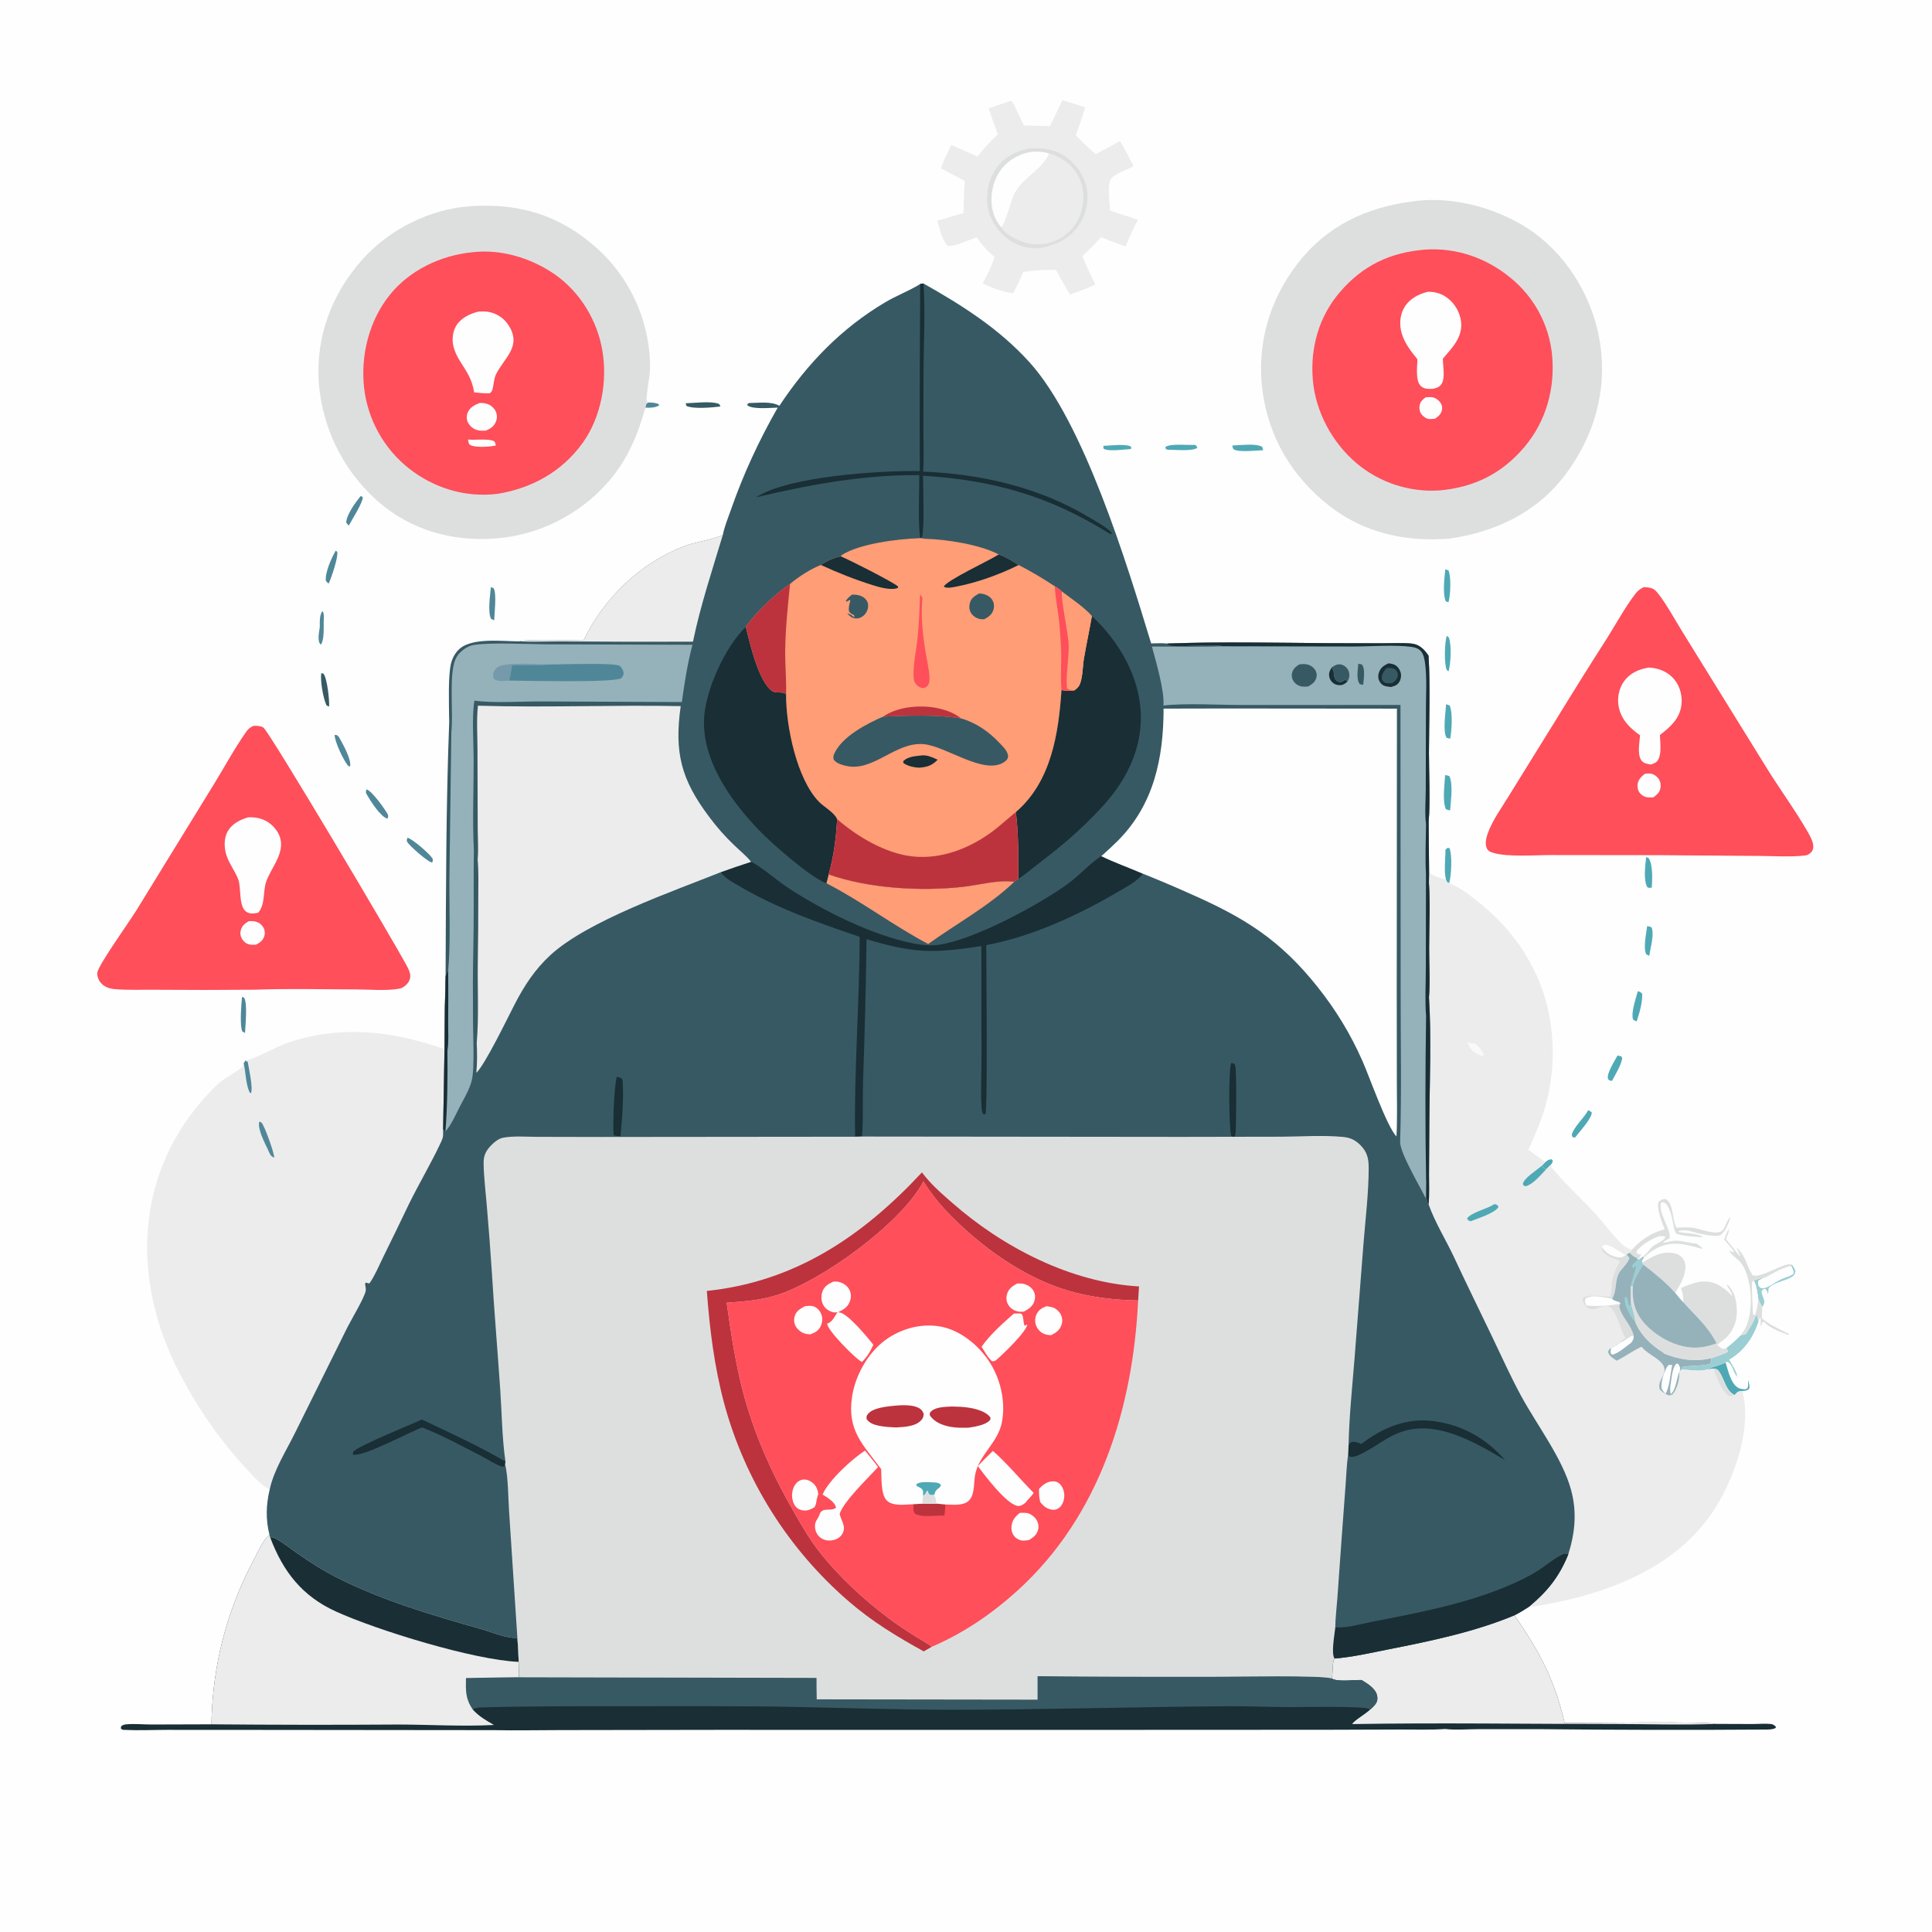 <svg xmlns="http://www.w3.org/2000/svg" xmlns:xlink="http://www.w3.org/1999/xlink" id="Layer_1" x="0px" y="0px" viewBox="0 0 2090 2090" style="enable-background:new 0 0 2090 2090;" xml:space="preserve"><g>	<path style="fill:#FEFEFE;" d="M0,0h2090.772v2090.772H0V0z"></path>	<path style="fill:#4F8799;" d="M701.142,435.381c4.071,0.155,7.8,0.065,11.542,1.909l0.178,1.492  c-5.109,2.444-9.117,2.346-14.693,2.238C698.761,437.59,698.353,437.355,701.142,435.381z"></path>	<path style="fill:#4EA9B5;" d="M1671.824,1257.03c2.791-2.099,3.195-2.679,6.805-2.885l1.197,1.405  c-0.443,2.415-1.119,3.293-2.785,5.074l-4.761,4.676c-1.617-1.209-3.11-2.681-4.627-4.016L1671.824,1257.03z"></path>	<path style="fill:#4EA9B5;" d="M1193.555,482.327c6.654-0.22,24.885-2.558,30.018,0.917l0.033,2.46  c-6.26,0.337-25.157,3.189-29.865-0.435L1193.555,482.327z"></path>	<path style="fill:#375963;" d="M741.746,436.251c10.156-0.298,25.571-2.452,35.098,0.327c1.742,0.506,1.754,1.656,2.511,3.165  c-9.09,1.107-28.726,2.936-36.711-0.553L741.746,436.251z"></path>	<path style="fill:#4F8799;" d="M261.82,1078.285l2.501,1.299c3.489,7.377,1.123,28.948,0.749,37.816l-2.899-1.619  C259.07,1109.045,261.159,1086.287,261.82,1078.285z"></path>	<path style="fill:#375963;" d="M347.552,728.118l2.387,0.758c4.016,4.741,6.568,28.699,6.074,35.519l-2.72-1.205  C349.602,755.641,346.303,736.548,347.552,728.118z"></path>	<path style="fill:#4F8799;" d="M345.964,678.29c-0.047-5.733-0.414-11.791,2.448-16.961l1.033,0.584  c1.311,3.293,0.911,6.462,0.745,9.923c-0.178,6.37,0.79,20.822-3.169,25.528c-1.805-1.664-2.166-3.685-2.352-6.146  C344.363,687.115,345.392,682.364,345.964,678.29z"></path>	<path style="fill:#4F8799;" d="M531.011,635.166l2.889,1.07c3.641,5.492,0.886,27.903,0.704,34.863l-3.455-1.74  C527.44,661.501,530.286,643.956,531.011,635.166z"></path>	<path style="fill:#4EA9B5;" d="M1565.058,687.77l2.248,1.766c3.151,8.445,2.14,27.915-0.272,36.652l-2.031-1.513  C1562.093,717.658,1562.744,695.341,1565.058,687.77z"></path>	<path style="fill:#4F8799;" d="M390.321,536.512c0.786,0.341,1.521,1.005,2.215,1.511c-0.702,6.967-11.395,23.376-15.246,30.592  c-0.998-1.049-1.876-2.187-2.787-3.316C374.885,556.646,384.833,542.988,390.321,536.512z"></path>	<path style="fill:#4EA9B5;" d="M1289.692,481.325l2.811-0.167c1.803,1.1,1.923,1.237,2.805,3.159  c-4.672,4.034-23.327,2.238-29.667,2.25c-1.789,0.125-2.722-0.002-4.374-0.704l-0.686-2.138  C1265.16,479.742,1283.281,481.494,1289.692,481.325z"></path>	<path style="fill:#4EA9B5;" d="M1333.168,481.864c8.773-0.059,24.477-2.569,32.201,1.444l1.09,3.779  c-7.214,0.059-25.555,2.509-31.613-0.888C1333.38,485.376,1333.506,483.383,1333.168,481.864z"></path>	<path style="fill:#4F8799;" d="M363.147,595.733l1.684,1.219c1.16,6.203-6.442,28.254-9.292,34.406  c-1.372-0.988-2.025-1.783-3.048-3.099C351.442,619.404,358.727,603.317,363.147,595.733z"></path>	<path style="fill:#4F8799;" d="M361.977,794.953l2.556,0.329c1.133,0.77,1.811,1.442,2.477,2.65  c3.632,6.599,13.631,23.981,11.628,31.327l-1.748-0.574C371.835,823.289,362.079,802.485,361.977,794.953z"></path>	<path style="fill:#4EA9B5;" d="M1563.514,615.812l3.361,1.211c3.169,6.495,2.232,27.386,0.057,34.543l-2.905-1.086  C1560.4,642.5,1562.571,624.584,1563.514,615.812z"></path>	<path style="fill:#4EA9B5;" d="M1781.883,1001.772c1.697,0.284,3.134,0.753,4.739,1.368c3.191,7.514-1.278,22.751-2.536,30.927  l-3.171-1.731C1777.318,1025.795,1780.993,1009.333,1781.883,1001.772z"></path>	<path style="fill:#4EA9B5;" d="M1718.062,1200.943c1.497,0.635,2.573,1.468,3.877,2.422c0.312,6.313-13.655,21.384-18.051,27.147  c-0.972,0.165-1.905-0.292-2.84-0.568l-0.731-2.477c2.121-8.13,12.661-17.537,17.09-25.332  C1717.631,1201.741,1717.843,1201.341,1718.062,1200.943z"></path>	<path style="fill:#4EA9B5;" d="M1749.803,1141.821l4.149,0.97l0.958,2.099c-1.719,8.571-7.063,16.712-11.097,24.395  c-0.631-0.106-1.284-0.122-1.893-0.318c-1.193-0.38-2.242-1.133-2.509-2.37C1738.136,1160.701,1747.038,1147.195,1749.803,1141.821  z"></path>	<path style="fill:#4F8799;" d="M440.783,906.252c5.298,1.09,23.895,17.384,26.876,22.139c1.121,1.789,0.402,2.617-0.004,4.596  c-0.413-0.067-0.837-0.082-1.239-0.202c-4.572-1.35-23.489-17.69-25.902-22.049C439.532,908.959,440.291,908.128,440.783,906.252z"></path>	<path style="fill:#4EA9B5;" d="M1563.587,919.325l2.299-2.111l2.066,0.223c3.234,7.077,2.15,30.386-0.343,38.148l-2.422-1.629  C1561.344,947.122,1563.755,927.472,1563.587,919.325z"></path>	<path style="fill:#4EA9B5;" d="M1771.742,1072.262c2.618,0.851,3.189,0.792,4.796,2.965c0.245,9.635-3.042,20.616-6.011,29.757  c-1.345-0.555-2.62-1.272-3.914-1.942C1764.222,1094.985,1769.661,1080.366,1771.742,1072.262z"></path>	<path style="fill:#4EA9B5;" d="M1780.777,927.172l2.624,1.072c4.849,7.146,4.032,23.466,3.455,31.941  c-2.242,0.31-2.509,0.555-4.733-0.286C1777.536,952.104,1779.948,936.005,1780.777,927.172z"></path>	<path style="fill:#4F8799;" d="M396.524,853.907c5.874,1.807,19.193,20.418,22.564,26.394c1.38,2.446,0.882,2.787,0.094,5.374  c-7.575-2.093-18.423-19.219-22.325-26.094C395.342,856.91,395.693,856.755,396.524,853.907z"></path>	<path style="fill:#4EA9B5;" d="M1564.392,761.815c1.333,0.376,2.579,0.88,3.869,1.384c3.457,7.808,2.128,27.272,0.59,35.86  l-3.89-0.862C1560.535,792.011,1563.879,769.951,1564.392,761.815z"></path>	<path style="fill:#4EA9B5;" d="M1563.308,838.43c1.842,0.251,3.142,0.529,4.798,1.382c3.93,9.79,1.325,26.333,0.619,36.84  c-1.844-0.263-3.093-0.543-4.731-1.446C1560.159,865.249,1562.822,849.105,1563.308,838.43z"></path>	<path style="fill:#9BCED2;" d="M1938.126,1367.888c2.011,2.338,3.01,3.998,4.124,6.875c-0.321,2.742-0.523,3.873-2.714,5.701  c-6.374,5.313-22.78,6.699-26.441,13.704c-0.118,2.05-0.137,4.161-0.394,6.197c-0.08-0.294-0.157-0.59-0.243-0.884  c-0.684-2.385-1.027-3.749-3.081-5.345c-2.615,0.602-2.303,0.925-3.859,2.934c1.043,7.595,5.827,10.078,0.919,16.691  c-1.637-2.469-2.914-5.292-4.278-7.93c-0.902-4.939-1.852-17.065-5.235-20.438c3.777-1.47,6.924-2.575,10.979-2.901  c-1.87,0.847-3.692,1.756-5.515,2.697c-0.839,2.585-0.566,3.14,0.096,5.823c1.246,1.27,1.554,2.168,3.455,2.332  c2.064,0.176,3.604-0.163,5.476-0.976c5.186-2.246,9.786-5.915,14.883-8.402c4.602-2.246,9.833-2.942,13.851-6.207  c0.272-3.071-1.217-5.482-2.485-8.179L1938.126,1367.888z"></path>	<path style="fill:#4EA9B5;" d="M1846.946,1481.343l-0.304-0.243c6.738-2.456,13.439-4.13,20.085-7.026  c2.85,8.614,5.498,23.064,14.141,27.507c2.107,1.084,4.949,1.174,7.273,1.382c1.368-0.672,2.105-0.6,2.634-2.174  c0.943-2.807-0.012-5.068,0.265-7.82c0.853,3.183,2.238,6.385,1.049,9.613c-2.801,2.017-3.906,1.876-7.267,2.178  c-3.587,0.139-4.961,0.566-7.453,3.391c-0.286,0.327-0.543,0.674-0.817,1.011c-9.574-4.135-11.136-17.124-16.816-25.283  c-1.972-2.834-2.918-2.861-6.274-3.297C1851.33,1481.012,1849.113,1481.129,1846.946,1481.343z"></path>	<path style="fill:#FEFEFE;" d="M1937.664,1369.578c1.268,2.697,2.756,5.108,2.485,8.179c-4.018,3.265-9.249,3.961-13.851,6.207  c-5.096,2.487-9.696,6.156-14.883,8.402c-1.872,0.813-3.412,1.152-5.476,0.976c-1.901-0.163-2.209-1.062-3.455-2.332  c-0.661-2.683-0.935-3.238-0.096-5.823c1.823-0.941,3.645-1.85,5.515-2.697C1911.211,1382.017,1926.006,1371.259,1937.664,1369.578  z"></path>	<path style="fill:#9BCED2;" d="M1899.352,1423.022l1.438,0.074c0.806,2.444,1.156,4.486,1.403,7.019  c-5.833,17.137-15.703,31.462-31.625,40.762c2.93,5.294,8.03,12.387,8.786,18.386c-4.641-4.447-4.52-13.188-10.885-16.128  l-1.742,0.939c-6.646,2.895-13.347,4.569-20.085,7.026l0.304,0.243c-6.936,2.946-20.544,0.396-28.303,0.137  c0.474-0.878,0.731-1.911,1.419-2.632c1.401-1.466,24.164-1.054,29.718-3.516c1.913-2.532,1.511-2.759,1.209-5.976  c6.26-2.052,12.281-4.116,18.207-7.018l-1.435-4.21c5.545-4.157,10.303-8.522,15.105-13.516l5.78-1.521  c0.022-0.059,0.037-0.124,0.071-0.18C1892.827,1436.375,1896.958,1430.45,1899.352,1423.022z"></path>	<path style="fill:#DDDFDF;" d="M1865.196,1340.873c1.435-4.053,2.769-7.669,5.117-11.307c0.233,3.349-2.025,7.528-3.226,10.638  c3.836,5.337,8.32,10.127,12.218,15.395c1.272,1.719,1.558,2.215,3.522,3.273c-1.537-3.108-3.04-6.193-4.359-9.4  c10.875,9.799,10.436,19.613,17.596,30.135c9.455,3.087,31.635-12.726,40.705-11.912c0.455,0.041,0.904,0.129,1.358,0.194  l-0.461,1.691c-11.659,1.68-26.453,12.438-29.761,12.912c-4.055,0.327-7.201,1.431-10.979,2.901  c3.383,3.373,4.333,15.499,5.235,20.438c1.364,2.638,2.64,5.462,4.278,7.93c-0.249,4.106-0.559,8.179-0.394,12.295l1.013,0.856  c8.465,7.011,18.999,11.283,28.701,16.342l-1.219,0.753c-7.259-2.274-21.663-7.942-26.135-14.066l-1.97,0.435l-1.305,3.836  l-0.749-0.304c0.112-2.589,0.935-6.293-0.388-8.498c-0.905,1.607-1.395,2.907-1.799,4.704c-0.247-2.534-0.596-4.576-1.403-7.019  l-1.438-0.074c-2.395,7.428-6.526,13.353-10.635,19.889c-0.035,0.055-0.049,0.121-0.071,0.18l-5.78,1.521  c2.618-3.49,5.117-7.197,6.74-11.267c7.185-17.994,5.611-49.705-5.388-65.951c-3.553-5.247-11.405-9.421-13.894-14.84  c1.88,0.853,3.857,2.407,5.831,1.701C1872.66,1349.683,1868.887,1345.29,1865.196,1340.873z"></path>	<path style="fill:#FEFEFE;" d="M1896.925,1385.392c3.383,3.373,4.333,15.499,5.235,20.438c-0.555,5.807-1.858,11.042-3.406,16.641  l-1.305,0.061c-1.415-1.389-1.166-1.652-1.278-3.543c-0.206-3.495-1.366-29.944-0.651-31.999  C1895.753,1386.321,1896.455,1385.925,1896.925,1385.392z"></path>	<path style="fill:#DDDFDF;" d="M1776.301,1365.995c11.248-6.703,21.747-13.382,35.637-10.023c4.065,0.982,7.448,3.246,9.525,6.93  c2.922,5.184,1.895,11.756,0.18,17.147c-2.085,6.544-6.017,12.677-9.382,18.631c-10.587-11.975-22.214-21.122-34.82-30.874  L1776.301,1365.995z"></path>	<path style="fill:#DDDFDF;" d="M1800.902,1329.858c-2.824-6.679-9.288-23.082-6.642-29.849c2.84-1.948,3.683-2.74,7.189-3.091  c8.9,4.112,7.506,21.147,11.273,29.381c0.264,0.574,0.545,1.137,0.819,1.707c5.709-0.131,12.259-0.692,17.894,0.114  c7.181,1.027,26.627,9.145,32.07,2.689c3.487-4.135,4.284-10.337,8.416-14.501c-1.255,5.944-5.502,16.322-10.921,19.781  c-3.947,2.52-23.57-1.437-28.368-3.093c-5.458-1.882-11.156-2.897-16.857-1.102l0.465,0.98c9.335,1.493,15.916,0.954,25.091,4.435  l0.486,0.89c-4.308,0.504-25.012-1.509-28.109-3.716c-1.041-0.743-1.629-2.319-2.166-3.432c-2.332-9.319-3.195-22.519-9.997-29.538  l-3.087-1.18l-1.582,0.837c-3.032,12.2,10.436,27.09,9.413,38.261c-2.111,1.258-6.101,2.979-7.201,5.056  c4.253-0.6,8.159-2.04,12.506-2.234c8.083-0.357,15.548,2.507,23.566,2.989c1.797,1.344,6.28,3.957,6.783,5.952  c-17.768-4.798-33.757-10.125-51.202-0.061c-4.473,2.581-8.665,5.921-12.465,9.396l-1.127-0.868l-4.482,3.244l-1.043-0.073  l-0.886-2.015c-3.261-1.149-5.531-3.189-7.816-5.725c0.494-1.38,1.113-1.846,2.14-2.852  C1775.092,1341.133,1786.316,1333.505,1800.902,1329.858z"></path>	<path style="fill:#FEFEFE;" d="M1772.667,1362.904l0.118-1.513c1.29-1.562,2.05-2.307,2.579-4.3  c-2.524-0.337-3.05-0.022-5.025-1.778l0.394-2.215c4.835-6.205,14.554-12.126,21.892-14.966c2.954-1.143,6.415-1.386,9.251-0.035  c-3.404,5.966-12.945,7.412-16.812,13.077c-2.211,3.24-5.094,5.758-7.916,8.486L1772.667,1362.904z"></path>	<path style="fill:#DDDFDF;" d="M1818.472,1393.388c12.306-5.349,23.927-10.111,37.295-4.79c7.291,2.903,13.122,8.071,18.404,13.747  c-1.154-4.067-2.426-6.479-4.927-9.862c-0.896-1.215-1.076-1.746-1.037-3.242l0.661,1.646l-0.4-1.427  c7.883,7.167,9.929,16.689,10.364,27.103c0.48,11.542-2.82,21.675-10.993,30.002c-2.234,2.276-4.831,4.112-7.383,6.005  l-2.812,2.103c2.656,2.385,3.736,3.981,7.303,4.608l2.812-1.152l1.435,4.21c-5.925,2.901-11.946,4.966-18.207,7.018  c-17.898,4.239-34.289,1.615-51.065-5.139l-0.351-0.739c-13.037-7.824-25.422-19.638-30.919-34.081  c-0.702-5.827-2.432-12.01-4.202-17.612c-0.657-6.66-0.349-13.61-0.392-20.313l2.307-0.723c-0.98,15.36,1.637,28.258,12.065,40.209  c12.416,14.231,32.486,25.494,51.491,26.81c9.654,0.668,18.062-1.317,27.09-4.576c-9.302-18.194-22.668-29.655-36.129-44.462  C1821.308,1403.292,1820.134,1398.551,1818.472,1393.388z"></path>	<path style="fill:#95B2BB;" d="M1777.44,1367.806c12.606,9.751,24.234,18.899,34.82,30.874c2.82,3.377,5.549,6.905,8.625,10.049  c13.461,14.807,26.827,26.267,36.129,44.462c-9.029,3.259-17.437,5.243-27.09,4.576c-19.005-1.317-39.075-12.579-51.491-26.81  c-10.427-11.951-13.045-24.848-12.065-40.209C1768.203,1382.156,1773.161,1375.33,1777.44,1367.806z"></path>	<path style="fill:#ECECEC;" d="M1149.337,108.34c8.208,2.396,16.342,5.158,24.495,7.739c-2.746,10.288-6.466,20.277-10.019,30.306  c6.848,7.182,13.821,13.902,21.418,20.298c8.816-4.702,17.678-9.066,26.316-14.125c5.433,8.758,10.005,18.033,14.738,27.181  c-7.199,4.278-17.614,6.767-23.546,12.59c-5.548,5.445-2.128,27.19-1.972,35.386c9.994,3.822,20.387,6.411,30.371,10.276  c-5.492,9.157-9.502,18.772-13.541,28.617c-8.943-3.108-17.737-6.219-26.355-10.176c-6.323,7.242-13.447,13.906-20.24,20.714  c3.967,10.552,8.914,20.526,13.978,30.577c-8.869,4.406-18.047,7.604-27.362,10.905c-5.431-8.788-10.513-17.533-15.187-26.757  c-11.94,0.063-23.654,0.445-35.449,2.407c-3.365,7.853-6.775,15.477-10.981,22.917c-11.832-1.678-22.143-5.356-32.83-10.601  c4.851-9.427,9.754-18.678,12.783-28.879c-8.179-6.048-13.457-12.702-19.338-20.924c-6.795,2.089-25.31,10.842-31.29,9.069  c-6.354-5.503-8.884-19.262-11.464-27.221c9.643-2.087,18.813-5.87,28.438-8.106c0.286-11.635,0.689-23.266,1.211-34.893  c-8.463-4.712-17.23-8.675-25.61-13.611c2.875-8.653,7.297-17.008,11.134-25.283l28.422,12.62  c6.724-8.814,14.119-16.407,22.027-24.136c-3.493-9.337-6.889-18.659-9.931-28.156c7.847-2.305,15.605-5.254,23.354-7.885  c0.623,0.215,1.339,0.251,1.866,0.645c1.438,1.075,11.387,23.091,12.845,25.893c9.421,0.176,18.839,0.415,28.256,0.719  C1140.414,127.103,1144.902,117.734,1149.337,108.34z"></path>	<path style="fill:#DDDFDF;" d="M1113.639,160.529c13.061-0.72,25.077,0.346,36.542,7.346c11.893,7.262,21.863,20.126,25.012,33.732  c3.095,13.367,0.445,28.695-6.895,40.27c-9.288,14.648-22.488,21.714-38.853,25.606c-11.467,2.916-24.168,0.135-34.289-5.774  c-12.202-7.124-22.931-20.814-26.043-34.631c-3.212-14.268-0.341-31.523,7.64-43.779  C1085.137,170.422,1098.923,163.35,1113.639,160.529z"></path>	<path style="fill:#FEFEFE;" d="M1083.059,245.882c-2.003-2.362-3.802-5.096-5.296-7.804c-6.084-11.024-6.407-25.602-3.114-37.549  c3.639-13.205,12.024-24.038,24.095-30.566c11.783-6.373,23.836-7.628,36.593-3.805c-8.745,18.255-28.246,25.754-37.548,43.006  C1093.515,217.093,1088.429,241.78,1083.059,245.882z"></path>	<path style="fill:#ECECEC;" d="M1135.336,166.159c13.67,4.382,24.43,11.59,31.253,24.661c6.46,12.373,6.854,27.594,2.219,40.649  c-0.271,0.768-0.561,1.529-0.87,2.283c-0.308,0.754-0.634,1.5-0.98,2.238c-0.346,0.738-0.708,1.467-1.088,2.187  c-0.381,0.72-0.78,1.43-1.197,2.13c-0.415,0.701-0.847,1.391-1.297,2.07c-0.449,0.679-0.915,1.347-1.399,2.003  c-0.482,0.656-0.98,1.3-1.495,1.934c-0.513,0.632-1.042,1.25-1.586,1.856c-0.545,0.606-1.103,1.198-1.676,1.776  c-0.573,0.579-1.16,1.143-1.762,1.693c-0.6,0.55-1.214,1.085-1.842,1.605c-0.628,0.519-1.267,1.022-1.919,1.511  c-0.652,0.489-1.316,0.961-1.991,1.417c-0.675,0.455-1.361,0.893-2.058,1.315c-0.695,0.422-1.402,0.827-2.119,1.215  c-0.716,0.388-1.442,0.757-2.177,1.109c-12.336,5.809-26.081,5.96-38.714,1.158c-7.589-2.885-17.185-7.992-21.581-15.085  c5.37-4.102,10.456-28.789,14.729-36.717C1107.091,191.913,1126.592,184.414,1135.336,166.159z"></path>	<path style="fill:#FE4F5A;" d="M274.532,785.148c3.085-0.053,7.698,0.074,10.327,1.85c6.615,4.471,142.081,232.907,155.419,258.21  c1.603,3.038,3.455,6.734,3.543,10.235c0.09,3.557-1.333,6.83-3.812,9.335c-2.344,2.369-4.949,4.224-8.281,4.796  c-14.617,2.505-31.594,0.77-46.505,0.745c-36.531-0.059-73.224-1.033-109.723,0.323c-35.898,0.332-71.798,0.351-107.697,0.057  c-14.327-0.192-29.146,0.549-43.401-0.657c-6.357-0.537-11.882-2.434-15.973-7.595c-2.024-2.554-3.929-7.816-3.01-11.026  c2.965-10.352,34.416-54.117,42.173-66.692l83.661-136.149c11.714-18.895,22.48-39.229,35.357-57.306  C268.883,788.082,270.926,786.637,274.532,785.148z"></path>	<path style="fill:#FEFEFE;" d="M269.311,996.471c2.264-0.065,4.435-0.104,6.666,0.357c3.965,0.821,6.989,3.144,9.002,6.648  c1.617,2.816,1.919,6.113,0.956,9.194c-1.509,4.829-4.755,7.087-9.063,9.3c-2.377,0.088-4.859,0.176-7.205-0.302  c-3.304-0.674-6.272-3.236-7.94-6.105c-1.715-2.95-2.119-6.187-1.201-9.468C261.888,1001.239,265.081,998.813,269.311,996.471z"></path>	<path style="fill:#FEFEFE;" d="M268.35,884.221c8.984-0.621,18.06,1.697,24.932,7.673c5.984,5.203,10.415,12.249,10.76,20.32  c0.629,14.811-11.177,27.876-15.999,41.368c-3.822,10.693-0.882,25.095-8.769,33.799c-3.696,0.725-7.693,1.413-11.277-0.143  c-10.491-4.559-6.666-26.286-10.231-35.798c-3.463-9.245-10.013-17.194-12.953-26.71c-2.468-7.994-2.695-18.192,1.621-25.63  C251.115,891.026,259.736,886.735,268.35,884.221z"></path>	<path style="fill:#FE4F5A;" d="M1778.222,635.138c4.212,0.159,8.88,0.425,12.191,3.365c7.853,6.966,23.627,35.5,29.998,45.652  l91.012,147.067c14.354,23.139,30.835,45.446,44.331,69.036c2.524,4.412,6.187,11.005,5.801,16.157  c-0.217,2.901-1.176,4.706-3.365,6.599c-2.177,1.883-4.151,2.299-6.966,2.585c-16.032,1.633-33.477,0.365-49.652,0.317  l-107.622-0.813l-114.282-0.131c-18.286-0.11-48.813,2.573-65.086-2.607c-2.954-0.941-4.821-1.883-6.217-4.78  c-2.177-4.518-0.621-11.117,0.915-15.603c4.806-14.045,15.138-28.119,22.868-40.874l51.185-82.622  c18.248-29.83,36.797-59.473,55.646-88.927c9.802-15.632,19.056-32.76,30.263-47.373  C1771.868,638.76,1774.365,637.026,1778.222,635.138z"></path>	<path style="fill:#FEFEFE;" d="M1779.327,837.091c2.113-0.323,4.6-0.519,6.715-0.127c3.249,0.602,6.532,3.012,8.339,5.731  c1.954,2.938,2.497,6.556,1.811,9.992c-0.962,4.821-3.743,7.048-7.563,9.819c-1.403,0.116-2.801,0.2-4.208,0.18  c-3.936-0.057-7.363-1.354-10.041-4.333c-2.256-2.509-3.099-5.558-2.932-8.898C1771.736,843.731,1775.186,840.519,1779.327,837.091  z"></path>	<path style="fill:#FEFEFE;" d="M1783.868,722.127l1.154,0.086c10.401,0.851,19.895,4.915,26.553,13.212  c6.093,7.595,8.629,18.143,7.297,27.729c-2.023,14.558-12.206,23.595-23.215,31.925c0.253,7.787,1.936,19.195-1.589,26.198  c-1.887,3.751-4.58,4.578-8.285,5.752c-3.769-0.641-7.765-1.125-10.152-4.471c-4.68-6.56-2.015-19.385-1.419-27.121  c-10.989-7.691-20.407-17.047-23.109-30.716c-1.858-9.404,0.102-19.848,5.725-27.674  C1763.324,728.005,1773.173,723.783,1783.868,722.127z"></path>	<path style="fill:#ECECEC;" d="M265.4,1147.295c15.867-3.794,30.388-13.968,45.991-19.264  c57.321-19.458,113.359-12.826,169.444,6.94l-1.452,86.222c-0.027,2.15-0.112,4.294-0.1,6.442c0.02,3.365-1.486,6.289-2.885,9.266  c-10.552,22.449-23.388,43.861-34.298,66.155c-9.06,18.968-18.241,37.877-27.544,56.726c-4.588,9.343-8.88,19.832-14.778,28.375  c-3.151,0.731-3.087-2.154-4.917,0.486l0.202,1.241c0.315,2.052,0.911,4.725,0.476,6.777c-1.615,7.63-15.181,30.226-19.607,38.937  l-56.579,114.035c-9.496,19.397-23.229,40.611-27.631,61.721c-8.831-4.345-17.463-14.166-24.148-21.351  c-29.453-31.658-52.906-65.467-72.944-103.734c-53.309-101.811-49.432-218.704,32.013-304.481  c4.096-4.314,8.265-8.796,12.992-12.418c4.906-3.759,20.085-12.116,22.999-15.852c0.67-0.859,0.649-2.076,0.976-3.116  L265.4,1147.295z"></path>	<path style="fill:#4F8799;" d="M265.4,1147.295l2.609,1.476c1.158,7.279,5.846,27.56,3.553,33.697l-1.413-0.472  c-4.557-9.872-4.039-21.212-6.54-31.596L265.4,1147.295z"></path>	<path style="fill:#4F8799;" d="M280.586,1213.359c0.958,0.331,1.644,0.402,2.346,1.096c3.206,3.167,13.835,32.995,13.698,37.732  c-0.325-0.098-0.66-0.171-0.978-0.294c-3.238-1.241-4.455-5.378-5.825-8.292C286.709,1236.969,277.993,1220.525,280.586,1213.359z"></path>	<path style="fill:#DDDFDF;" d="M698.169,441.02c-7.946,28.973-19.221,55.767-38.971,78.851c-0.968,1.131-1.949,2.25-2.944,3.357  c-0.996,1.107-2.006,2.201-3.028,3.283c-1.022,1.082-2.057,2.151-3.105,3.208c-1.049,1.056-2.111,2.1-3.185,3.13  c-1.075,1.029-2.163,2.045-3.263,3.048c-1.1,1.003-2.212,1.993-3.336,2.969c-1.124,0.976-2.26,1.938-3.408,2.885  c-1.149,0.947-2.309,1.88-3.479,2.799c-1.171,0.919-2.353,1.823-3.547,2.714c-1.194,0.889-2.398,1.763-3.614,2.624  c-1.214,0.86-2.439,1.705-3.675,2.534c-1.237,0.83-2.483,1.644-3.738,2.442c-1.256,0.799-2.522,1.582-3.798,2.35  s-2.56,1.519-3.855,2.254c-1.294,0.736-2.598,1.456-3.91,2.158c-1.311,0.704-2.631,1.391-3.961,2.062  c-1.328,0.671-2.665,1.325-4.01,1.962c-1.345,0.638-2.698,1.26-4.059,1.864c-1.36,0.604-2.727,1.192-4.102,1.762  c-1.375,0.57-2.756,1.124-4.145,1.66c-1.39,0.536-2.785,1.055-4.186,1.556c-1.402,0.502-2.81,0.987-4.222,1.454  c-1.414,0.467-2.833,0.917-4.257,1.35c-1.425,0.431-2.855,0.845-4.29,1.241c-1.435,0.396-2.874,0.775-4.318,1.137  c-1.444,0.361-2.893,0.704-4.345,1.029c-1.452,0.324-2.909,0.631-4.369,0.921c-1.461,0.289-2.924,0.56-4.39,0.813  c-1.467,0.253-2.937,0.488-4.41,0.704c-1.473,0.216-2.948,0.414-4.427,0.594c-1.477,0.181-2.956,0.343-4.439,0.486  c-1.481,0.143-2.964,0.268-4.449,0.376c-46.332,3.306-90.818-9.29-126.042-40.2c-1.164-1.025-2.315-2.064-3.453-3.116  c-1.138-1.053-2.263-2.121-3.375-3.201c-1.113-1.079-2.213-2.173-3.298-3.281c-1.085-1.107-2.157-2.227-3.216-3.361  c-1.058-1.134-2.102-2.28-3.132-3.438c-1.03-1.158-2.046-2.33-3.046-3.514c-1.002-1.184-1.989-2.38-2.961-3.587  c-0.973-1.207-1.931-2.427-2.873-3.659c-0.942-1.232-1.869-2.475-2.781-3.728c-0.912-1.254-1.809-2.518-2.691-3.794  c-0.881-1.277-1.746-2.564-2.595-3.861c-0.849-1.296-1.683-2.603-2.501-3.92c-0.818-1.318-1.62-2.645-2.405-3.982  c-0.785-1.338-1.554-2.685-2.307-4.041c-0.751-1.356-1.487-2.72-2.207-4.094c-0.719-1.374-1.42-2.756-2.105-4.147  c-0.686-1.391-1.354-2.791-2.005-4.198c-0.651-1.406-1.284-2.821-1.901-4.245c-0.617-1.422-1.216-2.852-1.797-4.29  c-0.583-1.438-1.147-2.882-1.693-4.333c-0.546-1.451-1.074-2.909-1.584-4.373c-0.51-1.463-1.003-2.933-1.478-4.41  c-0.475-1.475-0.932-2.957-1.37-4.445c-0.438-1.486-0.858-2.979-1.26-4.478c-0.403-1.497-0.787-2.999-1.152-4.506  c-0.365-1.507-0.712-3.018-1.041-4.533c-0.328-1.515-0.638-3.034-0.929-4.557c-0.291-1.523-0.564-3.05-0.817-4.58  c-0.255-1.53-0.49-3.063-0.707-4.598c-0.216-1.535-0.414-3.073-0.592-4.612c-0.18-1.541-0.34-3.083-0.48-4.627  c-0.142-1.544-0.264-3.089-0.367-4.637c-2.954-48.9,14.374-94.409,46.585-130.796c29.74-33.595,74.233-55.846,119.111-58.515  c52.565-3.126,95.414,10.156,134.879,45.197c1.128,1.01,2.243,2.034,3.344,3.073c1.101,1.04,2.188,2.094,3.261,3.161  c1.074,1.067,2.134,2.149,3.179,3.244c1.045,1.094,2.076,2.202,3.093,3.324c1.016,1.123,2.017,2.258,3.004,3.406  c0.987,1.149,1.959,2.31,2.916,3.483c0.957,1.173,1.897,2.359,2.822,3.557c0.926,1.199,1.836,2.409,2.73,3.63  c0.894,1.222,1.772,2.456,2.634,3.702c0.862,1.244,1.707,2.5,2.536,3.767c0.829,1.267,1.641,2.545,2.436,3.832  c0.795,1.288,1.574,2.586,2.336,3.896c0.761,1.308,1.505,2.626,2.234,3.953c0.727,1.328,1.436,2.666,2.128,4.012  c0.693,1.346,1.367,2.702,2.023,4.067c0.657,1.364,1.297,2.736,1.917,4.116c0.621,1.38,1.224,2.769,1.809,4.165  c0.584,1.397,1.15,2.801,1.699,4.212c0.547,1.411,1.077,2.83,1.589,4.255c0.51,1.425,1.003,2.856,1.476,4.294  c0.474,1.439,0.928,2.883,1.364,4.333c0.436,1.45,0.852,2.905,1.25,4.365c0.399,1.461,0.778,2.926,1.137,4.398  c0.359,1.47,0.7,2.945,1.021,4.424c0.321,1.48,0.623,2.963,0.905,4.451c0.282,1.488,0.544,2.978,0.788,4.471  c0.244,1.495,0.468,2.992,0.672,4.492c0.204,1.5,0.389,3.003,0.553,4.508c0.165,1.505,0.31,3.012,0.437,4.52  c0.125,1.508,0.231,3.018,0.316,4.531c0.086,1.511,0.153,3.023,0.2,4.537c0.046,1.514,0.073,3.027,0.08,4.541  c-0.051,11.538-4.255,28.503-3.743,37.424l1.65,1.098C698.353,437.355,698.761,437.59,698.169,441.02z"></path>	<path style="fill:#FE4F5A;" d="M510.046,272.972c31.566-3.949,64.94,6.125,90.736,24.273  c26.884,18.919,45.254,49.462,50.805,81.752c5.77,33.561-1.256,72.36-21.316,100.212c-22.28,30.935-54.715,48.9-91.931,55.014  c-34.741,4.23-68.532-5.94-96.024-27.521c-1.672-1.323-3.309-2.686-4.913-4.09c-1.604-1.403-3.172-2.845-4.704-4.327  c-1.533-1.481-3.029-2.999-4.488-4.553c-1.458-1.554-2.877-3.144-4.257-4.768c-1.38-1.624-2.72-3.281-4.018-4.972  c-1.299-1.691-2.555-3.412-3.769-5.164c-1.214-1.752-2.384-3.532-3.51-5.341c-1.127-1.809-2.209-3.645-3.244-5.509  c-1.036-1.862-2.026-3.749-2.969-5.66s-1.839-3.845-2.687-5.801c-0.848-1.955-1.648-3.93-2.399-5.925  c-0.75-1.994-1.451-4.006-2.103-6.035c-0.652-2.028-1.254-4.072-1.807-6.132c-0.551-2.058-1.051-4.129-1.501-6.213  c-0.449-2.083-0.847-4.175-1.194-6.278c-0.347-2.103-0.642-4.214-0.884-6.332c-3.955-35.404,5.533-73.236,28.154-101.047  C443.499,292.153,476.531,276.521,510.046,272.972z"></path>	<path style="fill:#FEFEFE;" d="M506.247,475.485c7.401,0.864,22.016-1.298,28.105,1.746c1.39,0.696,1.605,3.281,2.013,4.725  c-6.038,1.352-22.856,2.658-28.083-0.839C506.853,480.161,506.647,477.121,506.247,475.485z"></path>	<path style="fill:#FEFEFE;" d="M519.008,435.904c2.552-0.037,5.347,0.216,7.798,0.978c0.486,0.151,0.963,0.326,1.431,0.525  c0.468,0.197,0.926,0.417,1.374,0.659c0.446,0.242,0.881,0.506,1.303,0.79c0.422,0.285,0.829,0.589,1.221,0.913  c0.392,0.324,0.768,0.666,1.127,1.027c0.359,0.359,0.7,0.736,1.023,1.129c0.323,0.393,0.625,0.802,0.909,1.225  c0.283,0.422,0.545,0.857,0.786,1.305c1.852,3.516,2.046,7.477,0.68,11.197c-2.038,5.545-5.915,7.961-11.103,10.225  c-3.112,0.051-6.417,0.214-9.435-0.67c-4.333-1.268-8.3-4.512-10.141-8.665c-1.542-3.479-1.384-7.393,0.245-10.807  C508.811,440.324,513.666,437.935,519.008,435.904z"></path>	<path style="fill:#FEFEFE;" d="M517.419,337.113c3.794-0.192,7.536-0.4,11.289,0.323c1.056,0.195,2.101,0.441,3.134,0.739  c1.032,0.298,2.047,0.647,3.044,1.045c0.998,0.399,1.973,0.847,2.926,1.344c0.954,0.497,1.88,1.039,2.779,1.627  c0.9,0.588,1.767,1.22,2.603,1.895c0.836,0.675,1.636,1.39,2.401,2.144c0.765,0.755,1.49,1.546,2.176,2.372  c0.687,0.826,1.331,1.685,1.932,2.577c15.466,23.188-3.892,35.31-13.049,53.592c-2.207,4.404-2.426,10.119-3.545,14.897  c-0.7,2.985-0.841,4.098-3.446,5.793c-5.686,0.147-11.075-0.365-16.712-1.017c-3.788-23.413-17.208-30.639-22.214-48.947  c-2.032-7.432-1.258-16.369,2.744-23.046C498.521,344.048,508.266,339.381,517.419,337.113z"></path>	<path style="fill:#DDDFDF;" d="M1528.594,217.814c43.894-6.485,95.638,8.269,131.175,34.143  c38.051,27.705,64.353,73.253,71.262,119.672c7.655,51.428-6.446,100.036-37.324,141.409  c-30.863,41.356-76.301,62.709-126.414,69.749c-46.634,3.446-91.026-5.913-128.578-34.994  c-40.684-31.507-66.535-74.67-73.048-125.718c-6.328-49.582,7.538-97.513,37.934-136.833  C1435.244,244.31,1477.835,224.221,1528.594,217.814z"></path>	<path style="fill:#FE4F5A;" d="M1542.482,269.94c33.599-2.009,65.522,9.219,91.43,30.457c1.579,1.277,3.125,2.592,4.639,3.945  c1.512,1.353,2.991,2.743,4.437,4.169c1.444,1.426,2.853,2.887,4.227,4.382c1.372,1.496,2.707,3.025,4.004,4.588  c1.297,1.561,2.554,3.155,3.771,4.78c1.218,1.624,2.396,3.277,3.532,4.96c1.137,1.682,2.231,3.391,3.283,5.127  c1.051,1.737,2.059,3.499,3.024,5.286c0.965,1.786,1.885,3.595,2.76,5.427c0.875,1.831,1.704,3.683,2.487,5.556  c0.784,1.873,1.521,3.764,2.211,5.674c0.69,1.91,1.332,3.835,1.927,5.776c0.594,1.941,1.139,3.896,1.637,5.864  c0.498,1.968,0.948,3.947,1.348,5.938c0.4,1.99,0.751,3.989,1.052,5.997c0.302,2.008,0.554,4.022,0.755,6.042  c3.416,35.982-6.327,71.585-29.742,99.449c-24.322,28.938-54.724,43.964-92.168,47.179c-1.997,0.129-3.996,0.211-5.999,0.245  c-2.001,0.034-4.002,0.021-6.003-0.039c-2-0.061-3.997-0.169-5.993-0.325c-1.995-0.155-3.986-0.358-5.972-0.608  c-1.986-0.249-3.965-0.546-5.938-0.89c-1.972-0.343-3.935-0.733-5.888-1.17c-1.953-0.437-3.895-0.919-5.825-1.448  c-1.93-0.528-3.847-1.103-5.75-1.723c-1.903-0.619-3.79-1.284-5.662-1.993c-1.873-0.709-3.727-1.463-5.562-2.26  c-1.836-0.796-3.653-1.636-5.449-2.519c-1.795-0.883-3.569-1.808-5.321-2.775c-1.753-0.968-3.482-1.976-5.186-3.026  c-1.704-1.049-3.383-2.138-5.035-3.267c-1.654-1.13-3.279-2.297-4.876-3.502c-1.598-1.206-3.166-2.45-4.704-3.73  c-26.747-22.468-44.935-56.169-47.78-91.071c-2.791-34.253,6.587-67.83,29.085-94.164  C1474.397,286.822,1504.18,272.917,1542.482,269.94z"></path>	<path style="fill:#FEFEFE;" d="M1542.306,429.77c2.276-0.122,4.667-0.306,6.936-0.057c3.083,0.339,6.507,2.691,8.406,5.102  c2.03,2.577,2.869,5.439,2.226,8.702c-0.903,4.576-3.881,6.926-7.553,9.413c-2.181,0.257-4.553,0.506-6.74,0.274  c-3.001-0.316-6.229-2.834-7.963-5.235c-1.885-2.609-2.499-5.921-1.97-9.065C1536.405,434.384,1538.851,432.396,1542.306,429.77z"></path>	<path style="fill:#FEFEFE;" d="M1544.282,315.682c8.627-0.161,15.548,1.885,22.355,7.326c7.746,6.191,13.037,15.756,13.994,25.645  c1.59,16.447-9.937,27.807-19.742,39.337c-0.094,7.697,2.618,19.832-1.074,26.674c-2.181,4.036-5.237,4.755-9.327,5.919  c-4.755,0.167-9.798,0.584-13.527-3.038c-6.025-5.856-3.722-21.141-3.63-28.881c-6.881-8.594-13.606-16.922-16.855-27.639  c-2.82-9.296-2.397-19.544,2.491-28.087C1524.434,323.38,1533.986,318.396,1544.282,315.682z"></path>	<path style="fill:#ECECEC;" d="M1563.11,951.51c0.202-10.729-0.415-21.473,0.478-32.184c0.167,8.147-2.244,27.797,1.601,34.63  l2.422,1.629c10.213,3.506,19.928,10.909,28.356,17.529c27.752,21.798,48.872,45.938,64.344,77.926  c23.413,48.398,25.357,107.389,7.573,157.778c-4.208,11.928-9.366,23.499-14.562,35.022c6.115,4.475,12.21,8.963,18.503,13.19  l-4.171,4.253c1.517,1.335,3.01,2.807,4.627,4.016l4.761-4.676c9.857,14.017,35.512,37.883,48.553,52.086  c9.462,10.307,17.567,22.025,27.601,31.745c3.618,3.506,7.12,6.056,11.867,7.783c-1.027,1.007-1.646,1.472-2.14,2.852  c2.285,2.536,4.555,4.576,7.816,5.725l0.886,2.015l1.043,0.073l4.482-3.244l1.127,0.868c-1.49,2.346-2.348,2.609-1.974,5.468  l1.139,1.811c-4.28,7.524-9.237,14.349-11.073,22.941l-2.307,0.723c0.043,6.703-0.265,13.653,0.392,20.313  c1.77,5.603,3.5,11.785,4.202,17.612c5.496,14.443,17.882,26.257,30.919,34.081l0.351,0.739  c16.775,6.754,33.166,9.378,51.065,5.139c0.302,3.218,0.704,3.444-1.209,5.976c-5.554,2.462-28.317,2.05-29.718,3.516  c-0.688,0.721-0.945,1.754-1.419,2.632c7.759,0.259,21.367,2.809,28.303-0.137c2.166-0.214,4.384-0.331,6.517-0.762  c3.357,0.437,4.302,0.464,6.274,3.297c5.68,8.159,7.242,21.149,16.816,25.283c0.274-0.337,0.531-0.684,0.817-1.011  c2.491-2.826,3.865-3.252,7.453-3.391c10.084,37.528-6.213,86.587-24.763,119.09c-32.142,56.316-88.741,86.577-149.55,103.177  c-12.806,3.495-44.143,10.785-56.481,11.158c20.12-16.814,32.634-32.387,42.548-56.737c7.314-23.456,9.476-45.65,2.997-69.6  c-9.235-34.128-36.78-70.025-53.858-101.409c-11.522-21.177-21.455-43.377-31.878-65.118  c-13.565-28.297-27.433-56.404-40.68-84.854c-8.951-19.223-20.695-37.75-27.762-57.735c0.978-10.619,0.396-21.745,0.447-32.419  l0.353-56.965c0.3-43.416,2.344-91.267-0.386-134.383c1.472-17.308,0.133-35.921,0.174-53.39  c0.051-23.241,1.372-47.283-0.223-70.437l0.178-11.054C1549.264,947.349,1558.432,949.633,1563.11,951.51z"></path>	<path style="fill:#F8F9F8;" d="M1587.609,1126.802c1.735,0.917,2.963,1.595,4.943,1.827c0.496,0.057,0.998,0.057,1.49,0.137  c5.307,0.868,8.957,8.234,11.599,12.347l-2.934,1.464c-2.156-1.082-4.365-2.162-6.395-3.469  C1591.241,1135.843,1589.024,1132.594,1587.609,1126.802z"></path>	<path style="fill:#DDDFDF;" d="M1853.464,1480.581c3.357,0.437,4.302,0.464,6.274,3.297c5.68,8.159,7.242,21.149,16.816,25.283  c-2.844,1.053-3.597,1.476-6.544,0.99C1861.686,1504.08,1857.476,1489.861,1853.464,1480.581z"></path>	<path style="fill:#4EA9B5;" d="M1667.652,1261.283c1.517,1.335,3.01,2.807,4.627,4.016c-5.999,6.056-13.392,15.618-21.781,17.962  c-2.559-0.662-1.905-0.402-3.116-2.391C1648.366,1274.428,1662.542,1265.814,1667.652,1261.283z"></path>	<path style="fill:#4EA9B5;" d="M1616.524,1302.57c1.785,0.18,2.462,0.707,3.961,1.621l0.392,2.001  c-5.799,6.987-21.522,11.44-29.981,14.95c-2.358-0.854-2.581-0.729-3.839-2.854c3.005-6.099,22.284-10.877,28.673-15.162  C1616,1302.945,1616.261,1302.755,1616.524,1302.57z"></path>	<path style="fill:#DDDFDF;" d="M1732.426,1348.509c2.368-1.337,3.361-2.517,6.187-1.766c6.879,1.825,13.874,7.751,20.226,11.064  l0.753-0.525l3.028,3.283c-0.831,5.723-9.069,12.085-11.685,17.608c-3.718,7.847-2.103,17.159-5.946,24.838  c-0.21,0.421-0.4,0.849-0.609,1.27c-0.129,0.261-0.267,0.519-0.402,0.778c2.944,3.195,7.103,2.056,9.125,4.943  c-1.405,2.471-1.733,2.814-0.819,5.727c3.195,10.17,12.577,18.255,14.899,28.922c-5.546,0.886-8.996,5.952-14.268,7.601  c0.647-2.025,3.608-3.414,5.356-4.657c-5.109-8.6-9.255-27.629-16.13-33.214c-5.286-4.294-12.281,1.121-17.931,1.715  c-3.422,0.359-5.545-0.38-8.118-2.577c-1.76-1.817-4.065-4.91-4.234-7.514c-0.084-1.309,0.937-1.887,1.746-2.787  c8.751-3.487,19.342-0.313,28.56-0.672c0.998-4.008,0.905-8.273,1.29-12.377c0.919-9.75,4.371-17.653,9.094-26.1  c-5.417-2.258-12.473-4.284-16.896-8.185C1733.105,1353.642,1732.509,1351.807,1732.426,1348.509z"></path>	<path style="fill:#FEFEFE;" d="M1732.426,1348.509c2.368-1.337,3.361-2.517,6.187-1.766c6.879,1.825,13.874,7.751,20.226,11.064  c-3.696,2.334-5.713,2.891-10.003,2.009C1742.197,1358.453,1736.099,1354.139,1732.426,1348.509z"></path>	<path style="fill:#FEFEFE;" d="M1716.265,1412.221c-0.396-0.731-0.962-1.711-1.215-2.481c-0.845-2.581-0.586-3.071,0.623-5.296  c7.338-4.276,20.197-0.764,28.305,0.617c2.944,3.195,7.103,2.056,9.125,4.943C1746.12,1412.409,1723.707,1413.57,1716.265,1412.221  z"></path>	<path style="fill:#95B2BB;" d="M1762.921,1355.09c2.285,2.536,4.555,4.576,7.816,5.725l0.886,2.015l1.043,0.073l4.482-3.244  l1.127,0.868c-1.49,2.346-2.348,2.609-1.974,5.468l1.139,1.811c-4.28,7.524-9.237,14.349-11.073,22.941l-2.307,0.723  c0.043,6.703-0.265,13.653,0.392,20.313c1.77,5.603,3.5,11.785,4.202,17.612c5.496,14.443,17.882,26.257,30.919,34.081l0.351,0.739  c16.775,6.754,33.166,9.378,51.065,5.139c0.302,3.218,0.704,3.444-1.209,5.976c-5.554,2.462-28.317,2.05-29.718,3.516  c-0.688,0.721-0.945,1.754-1.419,2.632l-1.572,2.272l-0.5,0.347c0.535,7.779-2.254,18.404-7.293,24.338  c-2.677,1.186-3.424,1.507-6.297,0.143c-0.482-0.231-0.88-0.604-1.321-0.907c-2.569-1.307-4.018-2.387-6.001-4.479  c-3.005-7.74,4.1-13.012,4.933-20.393c1.231-10.895-17.919-17.253-23.795-24.76c-0.298-0.38-0.578-0.77-0.868-1.156  c-9.376,4.147-17.729,10.476-26.917,15.099c-3.902-2.47-8.086-4.821-9.435-9.504c0.953-2.571,1.152-2.785,3.357-4.421  c4.041-1.25,6.66-3.232,9.98-5.805c5.272-1.65,8.723-6.715,14.268-7.601c-2.322-10.666-11.703-18.752-14.899-28.922  c-0.915-2.914-0.586-3.257,0.819-5.727c-2.021-2.887-6.181-1.748-9.125-4.943c0.135-0.259,0.273-0.517,0.402-0.778  c0.208-0.421,0.398-0.849,0.609-1.27c3.843-7.679,2.228-16.992,5.946-24.838c2.615-5.523,10.854-11.885,11.685-17.608l-3.028-3.283  L1762.921,1355.09z"></path>	<path style="fill:#9BCED2;" d="M1768.655,1429.396c-0.331-0.313-0.676-0.615-0.996-0.939c-4.59-4.647-10.676-17.039-10.121-23.607  c0.13-1.527,0.208-1.105,1.615-2.052c2.491,2.058,1.211,6.393,3.314,9.343l1.987-0.357  C1766.223,1417.386,1767.952,1423.569,1768.655,1429.396z"></path>	<path style="fill:#9BCED2;" d="M1777.148,1359.66l1.127,0.868c-1.49,2.346-2.348,2.609-1.974,5.468l1.139,1.811  c-4.28,7.524-9.237,14.349-11.073,22.941l-2.307,0.723c1.239-7.236,4.425-13.95,5.735-21.245l-0.668-0.796l-1.944,2.252  l-1.366-1.105v-2.052c1.846-2.087,3.698-3.869,5.805-5.694l1.043,0.073L1777.148,1359.66z"></path>	<path style="fill:#FEFEFE;" d="M1816.571,1484.099c-2.601,6.268-3.706,19.868-9.153,23.972c-1.237-4.01-0.498-8.692,0.157-12.779  c0.896-5.576,1.599-16.837,6.332-20.301l1.546,0.543c2.389,3.757,2.318,3.806,1.619,8.218L1816.571,1484.099z"></path>	<path style="fill:#FEFEFE;" d="M1808.996,1476.52c-1.756,7.681-3.114,25.647-7.336,31.153c-2.154-2.303-4.239-4.281-4.357-7.595  c-0.235-6.548,3.33-18.439,7.612-23.391L1808.996,1476.52z"></path>	<path style="fill:#FEFEFE;" d="M1767.183,1444.652c0.386,3.759-0.484,5.013-2.756,8.016c-5.68,4.086-13.096,10.934-19.811,12.724  l-1.754-0.696c-0.823-2.914-0.615-3.651,0.073-6.638c4.041-1.25,6.66-3.232,9.98-5.805  C1758.187,1450.604,1761.637,1445.538,1767.183,1444.652z"></path>	<path style="fill:#192E35;" d="M291.483,1660.19l0.753,2.889c2.009-0.119,3.287-0.022,5.125,0.906  c8.537,4.323,16.657,11.103,24.524,16.567c13.539,9.404,27.793,18.566,42.532,25.992c50.562,25.481,103.14,40.717,157.271,56.124  c10.376,2.954,27.331,10.256,37.987,9.014c0.737,8.692,1.109,17.377,1.454,26.092c0.317,5.544,0.449,11.092,0.396,16.645  l321.805,0.7c0.049,7.728-0.01,15.474,0.192,23.198l238.858,0.325l-0.012-25.381c65.142,0.583,130.286,0.784,195.432,0.604  c19.289,0.006,112.205-1.833,122.788,1.868c1.646-6.419-0.076-15.918,3.048-21.6c19.456-1.529,39.106-6.105,58.252-9.893  c45.977-9.096,93.017-18.797,136.441-36.874c27.094,39.38,43.253,69.304,54.283,116.591c20.199-0.026,156.032-1.985,163.523,0.915  l40.666,0.141c5.976-0.016,12.559-0.657,18.48-0.073c2.185,0.214,3.99,1.156,5.545,2.681l0.229,1.511  c-3.063,1.87-7.344,1.809-10.872,1.868c-80.651,0.577-161.302,0.438-241.952-0.417l-70.163,0.01  c-11.134,0.024-23.67,1.166-34.694-0.196c-15.724,1.117-31.827,0.527-47.604,0.57l-79.337,0.271l-264.542,0.116l-397.539-0.033  l-168.775,0.257c-23.703-0.01-47.534,0.553-71.217,0.055l-266.237-0.272l-87.354-0.041c-15.121,0.026-30.606,0.784-45.696,0.035  c-2.462-0.122-2.499,0.165-4.382-1.637l0.388-2.303c1.699-1.368,3.311-1.862,5.485-2.07c8.794-0.841,18.536,0.188,27.462,0.17  l64.76-0.192c-0.008-5.993,0.298-11.961,0.67-17.939c0.402-6.995,0.994-13.974,1.776-20.936c0.781-6.962,1.753-13.899,2.914-20.81  c1.16-6.909,2.507-13.782,4.043-20.618c1.535-6.837,3.256-13.627,5.162-20.369c1.906-6.742,3.993-13.427,6.262-20.056  c2.271-6.629,4.719-13.191,7.346-19.685c2.629-6.496,5.431-12.914,8.408-19.256c2.978-6.343,6.127-12.6,9.445-18.77  C279.369,1678.225,284.08,1666.728,291.483,1660.19z"></path>	<path style="fill:#ECECEC;" d="M1443.638,1794.134c19.456-1.529,39.106-6.105,58.252-9.893  c45.977-9.096,93.017-18.797,136.441-36.874c27.094,39.38,43.253,69.304,54.283,116.591c20.199-0.026,156.032-1.985,163.523,0.915  c-35.666,1.417-71.964,0.143-107.691,0.147c-95.212,0.01-190.53-1.554-285.711,0.055c2.805-4.527,14.987-11.056,19.583-15.85  c2.154-1.705,4.667-4.257,6.144-6.568c1.815-2.842,1.927-6.005,1.054-9.161c-2.019-7.297-10.56-12.402-16.622-16.085  c-7.883-0.257-26.139,2.377-32.303-1.676C1442.235,1809.314,1440.514,1799.816,1443.638,1794.134z"></path>	<path style="fill:#375963;" d="M1122.369,1813.261c65.142,0.583,130.286,0.784,195.432,0.604  c19.289,0.006,112.205-1.833,122.788,1.868c6.164,4.053,24.419,1.419,32.303,1.676c6.062,3.683,14.603,8.788,16.622,16.085  c0.874,3.157,0.761,6.319-1.054,9.161c-1.476,2.311-3.99,4.864-6.144,6.568c-0.604-0.255-1.19-0.562-1.815-0.766  c-9.266-3.028-72.883-1.697-85.957-1.74c-22.414-0.073-44.841-1.064-67.242-0.929c-99.114,0.604-198.311,3.828-297.417,3.8  c-65.416-0.02-130.914-2.53-196.326-3.549c-48.055-0.344-96.111-0.434-144.167-0.269c-56.022,0.022-112.279-0.255-168.272,1.28  c-3.755,0.104-6.452,0.28-9.754,2.211c-7.847-11.55-7.55-20.299-7.285-33.922c19.129-0.57,38.304-0.529,57.443-0.923l321.805,0.7  c0.049,7.728-0.01,15.474,0.192,23.198l238.858,0.325L1122.369,1813.261z"></path>	<path style="fill:#ECECEC;" d="M291.483,1660.19l0.753,2.889c2.009-0.119,3.287-0.022,5.125,0.906  c8.537,4.323,16.657,11.103,24.524,16.567c13.539,9.404,27.793,18.566,42.532,25.992c50.562,25.481,103.14,40.717,157.271,56.124  c10.376,2.954,27.331,10.256,37.987,9.014c0.737,8.692,1.109,17.377,1.454,26.092c0.317,5.544,0.449,11.092,0.396,16.645  c-19.14,0.394-38.314,0.353-57.443,0.923c-0.265,13.623-0.562,22.372,7.285,33.922c6.854,7.618,14.272,11.693,22.988,16.763  c-34.018,1.835-69.488-0.417-103.673-0.468c-67.298,0.452-134.596,0.373-201.894-0.235c-0.008-5.993,0.298-11.961,0.67-17.939  c0.402-6.995,0.994-13.974,1.776-20.936c0.781-6.962,1.753-13.899,2.914-20.81c1.16-6.909,2.507-13.782,4.043-20.618  c1.535-6.837,3.256-13.627,5.162-20.369c1.906-6.742,3.993-13.427,6.262-20.056c2.271-6.629,4.719-13.191,7.346-19.685  c2.629-6.496,5.431-12.914,8.408-19.256c2.978-6.343,6.127-12.6,9.445-18.77C279.369,1678.225,284.08,1666.728,291.483,1660.19z"></path>	<path style="fill:#192E35;" d="M292.236,1663.079c2.009-0.119,3.287-0.022,5.125,0.906c8.537,4.323,16.657,11.103,24.524,16.567  c13.539,9.404,27.793,18.566,42.532,25.992c50.562,25.481,103.14,40.717,157.271,56.124c10.376,2.954,27.331,10.256,37.987,9.014  c0.737,8.692,1.109,17.377,1.454,26.092c-48.267-1.876-153.451-34.312-197.645-54.434  C326.787,1726.633,306.325,1700.315,292.236,1663.079z"></path>	<path style="fill:#375963;" d="M995.467,307.239c0.823-0.319,2.673-0.412,3.575-0.531c41.981,23.678,82.012,49.074,114.623,85.162  c58.862,65.137,105.253,217.544,131.623,304.175c5.737-0.084,11.675-0.514,17.38,0.133c58.489-2.181,119.315-0.706,178.048-0.404  l55.4,0.116c10.129-0.004,20.867-0.69,30.927,0.347c4.794,0.496,8.751,2.489,12.265,5.772c2.377,2.223,4.245,4.618,6.064,7.301  c2.027,34.659,0.467,70.204,0.414,104.959c-0.035,22.729,1.58,52.449-0.314,74.568l0.47,55.246l-0.178,11.054  c1.595,23.154,0.274,47.195,0.223,70.437c-0.041,17.469,1.299,36.082-0.174,53.39c2.73,43.116,0.686,90.967,0.386,134.383  l-0.353,56.965c-0.051,10.674,0.531,21.8-0.447,32.419c7.067,19.985,18.811,38.512,27.762,57.735  c13.247,28.45,27.115,56.557,40.68,84.854c10.423,21.741,20.357,43.941,31.878,65.118c17.077,31.384,44.623,67.28,53.858,101.409  c6.479,23.95,4.316,46.144-2.997,69.6c-9.915,24.35-22.429,39.923-42.548,56.737c-5.131,3.142-10.24,6.652-15.699,9.182  c-43.424,18.078-90.465,27.778-136.441,36.874c-19.146,3.788-38.796,8.363-58.252,9.893c-3.124,5.682-1.403,15.18-3.048,21.6  c-10.583-3.702-103.499-1.862-122.788-1.868c-65.146,0.18-130.29-0.022-195.432-0.604l0.012,25.381l-238.858-0.325  c-0.202-7.724-0.143-15.47-0.192-23.198l-321.805-0.7c0.053-5.552-0.079-11.101-0.396-16.645c-0.345-8.714-0.717-17.4-1.454-26.092  c-10.656,1.241-27.611-6.06-37.987-9.014c-54.131-15.407-106.709-30.643-157.271-56.124c-14.74-7.426-28.993-16.587-42.532-25.992  c-7.867-5.464-15.987-12.245-24.524-16.567c-1.838-0.929-3.116-1.025-5.125-0.906l-0.753-2.889  c-4.196-16.518-3.667-32.311,0.239-48.837c4.402-21.11,18.135-42.324,27.631-61.721l56.579-114.035  c4.427-8.71,17.992-31.307,19.607-38.937c0.435-2.052-0.161-4.725-0.476-6.777l-0.202-1.241c1.829-2.64,1.766,0.245,4.917-0.486  c5.899-8.543,10.19-19.031,14.778-28.375c9.302-18.85,18.483-37.758,27.544-56.726c10.909-22.294,23.746-43.706,34.298-66.155  c1.399-2.977,2.905-5.901,2.885-9.266c-0.012-2.148,0.073-4.292,0.1-6.442l1.452-86.222l0.388-45.701  c0.368-11.009,0.63-22.021,0.788-33.034c0.466-91.816,0.396-183.99,3.947-275.741c-0.076-1.713-0.143-3.41-0.151-5.125  c-0.069-14.65-1.18-43.751,2.011-57.331c1.384-5.893,4.367-11.458,8.769-15.644c13.696-13.022,47.069-8.59,65.143-8.567  c4.576-2.57,60.112-0.937,69.457-0.9c21.543-45.391,61.227-83.712,108.532-101.933c13.231-5.096,27.609-6.43,40.811-11.64  l1.37-0.547c1.764-9.149,5.864-18.993,8.941-27.799c13.513-38.657,30.194-74.482,50.452-110.049  c-7.334,0.114-27.258,2.232-32.836-2.52l0.161-1.421l1.838-1.037c10.176-0.037,23.689-2.148,32.674,3.008  c30.288-45.777,67.14-83.96,114.692-112.101c11.926-7.058,25.085-11.979,36.885-19.176L995.467,307.239z"></path>	<path style="fill:#192E35;" d="M1331.904,1149.89l3.444,0.941c0.28,0.584,0.625,1.141,0.841,1.754  c1.703,4.861,1.147,64.201,0.453,72.763c-0.173,2.154-0.523,3.11-1.644,4.89l-3.073-1.59  C1329.292,1220.727,1328.931,1156.573,1331.904,1149.89z"></path>	<path style="fill:#192E35;" d="M667.212,1164.997c3.024,0.592,4.059,0.372,6.154,2.728c1.637,17.188-0.392,44.241-2.148,61.51  c-2.332-0.192-4.608-0.541-6.922-0.89l-0.511-0.841C662.84,1215.321,664.343,1174.957,667.212,1164.997z"></path>	<path style="fill:#192E35;" d="M456.407,1535.599c30.165,14.407,61.704,28.556,90.395,45.64l-0.414,2.899l-0.943,2.091  c-0.762,0.08-1.546,0.437-2.285,0.239c-6.834-1.833-15.965-8.063-22.478-11.387c-21.045-10.746-42.003-22.357-64.059-30.908  c-14.213,5.219-64.197,32.409-74.98,29.381l0.445-3.102C387.62,1564.022,444.195,1541.297,456.407,1535.599z"></path>	<path style="fill:#192E35;" d="M1472.712,1562.095c22.259-17.271,48.619-28.469,77.203-24.893  c31.425,3.93,57.541,18.543,78.145,42.226c-30.831-18.237-70.694-41.909-107.895-31.772c-19.975,5.445-34.104,19.903-52.059,27.068  c-2.86,1.141-5.176,1.666-8.243,1.048c-1.337-1.899-0.947-1.052-1.462-2.387l0.429-9.745c1.615-2.499,1.862-3.522,5.07-3.92  C1466.471,1559.398,1470.373,1561.152,1472.712,1562.095z"></path>	<path style="fill:#192E35;" d="M995.467,307.239c0.823-0.319,2.673-0.412,3.575-0.531c2.077,33.015,0.029,67.24-0.024,100.384  l-0.098,59.103c0.074,14.625,0.694,29.424-0.298,44.014c62.282,2.418,125.271,16.818,179.112,49.178  c8.161,4.906,17.763,9.87,24.565,16.534l0.437,1.356l-1.629,0.476c-65.623-41.099-126.075-58.364-202.584-63.131  c-0.002,11.469,1.703,58.942-1.147,66.807l-1.889,0.653c-2.683-15.993-0.874-50.279-1.041-68.091  c-60.892-0.476-117.737,10.203-176.619,23.981c35.176-22.949,134.177-28.96,177.171-28.413  C994.809,442.117,994.966,374.678,995.467,307.239z"></path>	<path style="fill:#FE9D76;" d="M896.41,945.889c42.961,15.24,99.641,18.523,145,13.508c17.9-1.979,37.936-7.949,55.838-5.507  c-27.511,26.412-62.278,45.086-93.143,67.317c-37.793-19.889-72.099-46.262-110.182-65.745L896.41,945.889z"></path>	<path style="fill:#192E35;" d="M1444.491,1760.469c12.553,0.931,27.678-3.702,40.074-6.111  c48.065-9.337,97.686-18.643,143.195-37.319c12.467-5.117,25.339-11.056,36.66-18.37c8.21-5.301,16.614-12.675,25.377-16.796  c2.795-1.315,3.837-0.927,6.781-0.425c-9.915,24.35-22.429,39.923-42.548,56.737c-5.131,3.142-10.24,6.652-15.699,9.182  c-43.424,18.078-90.465,27.778-136.441,36.874c-19.146,3.788-38.796,8.363-58.252,9.893  C1439.764,1788.786,1443.789,1767.501,1444.491,1760.469z"></path>	<path style="fill:#ECECEC;" d="M631.187,692.928c21.543-45.391,61.227-83.712,108.532-101.933  c13.231-5.096,27.609-6.43,40.811-11.64l1.37-0.547c-11.42,37.985-24.25,76.47-32.256,115.354  c-46.295,0.181-92.589,0.089-138.883-0.276c-16.275-0.141-32.795,0.653-49.031-0.057  C566.305,691.258,621.841,692.891,631.187,692.928z"></path>	<path style="fill:#192E35;" d="M812.532,932.272c8.91,3.879,29.081,20.965,39.488,27.833  c37.807,24.946,91.918,51.94,136.599,60.596c8.974,1.74,18.074,2.663,27.17,1.331c38.069-5.568,106.468-42.336,138.544-65.267  c11.971-8.559,24.897-22.721,35.621-29.689c0.466-0.302,0.939-0.594,1.411-0.892c14.644,7.058,29.965,12.534,44.899,18.931  c-5.788,8.263-17.733,14.266-26.304,19.323c-43.051,25.406-93.603,48.715-143.014,57.982  c-0.092,20.532,1.713,179.125-0.988,182.859l-1.813,0.411c-2.028-2.342-2.113-5.106-2.319-8.081  c-1.199-17.326-0.027-35.433-0.041-52.847l-0.161-121.32c-52.888,8.132-73.338,7.722-124.227-7.463  c-0.697,51.638-1.962,103.261-3.794,154.87c-0.551,19.374,0.423,39.365-1.076,58.642l-7.479,0.194  c-1.172-72.054,4.676-144.188,4.947-216.232c-44.525-15.185-88.829-30.553-129.601-54.515c-6.746-3.963-16.299-8.753-20.616-15.448  C790.639,939.584,801.557,935.845,812.532,932.272z"></path>	<path style="fill:#192E35;" d="M1181.193,666.499c29.016,26.829,51.518,65.212,52.9,105.547  c1.38,40.282-17.171,74.792-44.145,103.277c-23.164,24.462-40.186,38.767-66.809,59.101c-6.948,5.307-14.188,11.863-21.688,16.242  c0.337-24.07,0.372-48.265-2.522-72.203l0.845-0.727c37.44-32.791,45.364-84.131,48.535-131.229  c4.708,0.711,8.939,0.727,13.684,0.4c0.425-0.294,0.864-0.574,1.276-0.886c2.354-1.774,4.177-3.732,5.182-6.528  c2.985-8.3,2.683-18.609,4.169-27.325C1175.222,696.913,1178.497,681.749,1181.193,666.499z"></path>	<path style="fill:#192E35;" d="M806.822,678.198c4.278,17.475,14.005,59.924,28.707,69.49c4.482,2.914,12.204-0.302,14.852,3.579  c-0.196,33.979,11.54,91.533,35.651,116.146c5.662,5.78,16.444,11.383,19.599,18.75c-1.323,20.922-3.463,39.418-9.221,59.726  l-2.487,9.574c-17.578-6.315-60.091-43.949-73.581-58.092c-29.677-31.11-60.024-73.628-58.778-118.488  C762.428,747.778,784.483,699.412,806.822,678.198z"></path>	<path style="fill:#95B2BB;" d="M488.275,792.248c2.021-21.743-1.797-52.418,2.391-72.401c1.043-4.982,3.065-9.884,6.672-13.553  c3.657-3.72,9.047-7.373,14.241-8.385c16.551-3.224,60.404-1,78.778-0.888l158.737,0.486c-5.341,20.422-8.655,41.066-11.479,61.96  l-153.061-0.674c-21.03-0.07-51.426,2.089-71.284-0.884c-2.977,15.025-0.886,47.735-0.87,64.289  c0.033,32.227-1.423,65.255,0.237,97.36c-0.445,27.392-0.033,54.793-0.268,82.185c-0.233,27.347-1.156,54.72-0.729,82.069  c0,4.629-0.092,9.276,0.047,13.903c-0.347,17.41,2.217,56.688-1.378,71.235c-2.483,10.041-9.039,20.585-13.723,29.773  c-4.253,8.343-8.486,18.284-14.752,25.263l-1.491-0.461l-0.962-2.33l1.452-86.222l0.388-45.701  c0.368-11.009,0.63-22.021,0.788-33.034c0.637-2.389,1.734-4.408,2.873-6.579c2.693-31.794,1.025-67.411,1.272-99.649  L488.275,792.248z"></path>	<path style="fill:#769AAB;" d="M550.727,736.242c-5.462,0.359-11.534,1.466-16.357-1.607c-0.611-1.197-0.992-2.166-0.962-3.536  c0.078-3.532,1.282-6.27,3.877-8.669c7.442-6.885,45.148-3.761,56-3.569c-13.024,1.26-26.357,0.858-39.447,0.945  C552.905,725.233,552.276,730.964,550.727,736.242z"></path>	<path style="fill:#192E35;" d="M484.884,1049.658c0.118,19.42,0.099,38.839-0.059,58.258c-0.061,9.249,0.71,19.603-0.79,28.675  c0.19,28.736,0.131,58.764-2.199,87.394l-1.491-0.461l-0.962-2.33l1.452-86.222l0.388-45.701  c0.368-11.009,0.63-22.021,0.788-33.034C482.648,1053.847,483.744,1051.828,484.884,1049.658z"></path>	<path style="fill:#4F8799;" d="M593.285,718.86c10.168-0.076,73.022-2.162,77.189,1.497c1.974,1.731,3.977,4.91,4.114,7.587  c0.139,2.724-0.964,3.824-2.52,5.801c-9.753,5.121-105.216,2.511-121.342,2.497c1.55-5.278,2.179-11.009,3.112-16.436  C566.928,719.718,580.261,720.12,593.285,718.86z"></path>	<path style="fill:#95B2BB;" d="M1262.667,696.178c58.489-2.181,119.315-0.706,178.048-0.404l55.4,0.116  c10.129-0.004,20.867-0.69,30.927,0.347c4.794,0.496,8.751,2.489,12.265,5.772c2.377,2.223,4.245,4.618,6.064,7.301  c2.027,34.659,0.467,70.204,0.414,104.959c-0.035,22.729,1.58,52.449-0.314,74.568l0.47,55.246l-0.178,11.054  c1.595,23.154,0.274,47.195,0.223,70.437c-0.041,17.469,1.299,36.082-0.174,53.39c2.73,43.116,0.686,90.967,0.386,134.383  l-0.353,56.965c-0.051,10.674,0.531,21.8-0.447,32.419c-4.016-5.36-1.593-20.007-2.687-27.17l-0.392,20.787  c-6.236-12.973-27.564-48.476-27.693-60.79c1.713-53.112,0.557-106.648,0.596-159.801l-0.21-313.148l-171.543,0.043  c-24.797-0.01-61.241-2.174-84.895,0.584c1.339-15.762-8.106-47.665-12.457-63.824c25.494-0.127,51.13,0.604,76.599-0.276  c-8.972-2.679-41.223,0.747-54.105-0.316C1265.146,698.536,1264.934,698.828,1262.667,696.178z"></path>	<path style="fill:#192E35;" d="M1440.91,721.807l1.835,4.576c0.304,3.416,0.361,7.063,2.885,9.69  c1.484,1.546,3.465,1.989,5.55,1.55c1.415-0.296,2.765-1.49,3.83-2.383c0.768,0.557,2.034,1.28,2.611,2.013  c-1.537,1.537-3.038,2.681-5.11,3.445c-2.473,0.909-6.181,0.592-8.496-0.645c-3.151-1.682-5.378-4.49-6.046-8.032  C1437.173,727.799,1438.631,725.124,1440.91,721.807z"></path>	<path style="fill:#375963;" d="M1469.366,717.986l3.871,0.776c4.075,5.123,1.87,15.944,1.46,22.096l-3.685-0.77  C1466.861,735.041,1469.002,724.13,1469.366,717.986z"></path>	<path style="fill:#375963;" d="M1440.91,721.807c3.054-2.009,5.839-3.728,9.707-2.975c3.128,0.611,5.935,2.805,7.526,5.529  c1.603,2.744,2.04,6.673,0.99,9.696c-0.539,1.552-0.78,1.874-1.511,3.195c-0.578-0.733-1.844-1.456-2.611-2.013  c-1.066,0.892-2.415,2.087-3.83,2.383c-2.085,0.439-4.065-0.004-5.55-1.55c-2.524-2.628-2.581-6.274-2.885-9.69L1440.91,721.807z"></path>	<path style="fill:#192E35;" d="M1501.848,717.629c2.426,0.157,4.941,0.557,7.13,1.686c2.911,1.499,5.155,4.725,6.105,7.798  c1.017,3.299,0.584,6.997-1.039,10.033c-2.154,4.032-5.288,4.968-9.419,6.06c-2.309-0.28-4.798-0.572-7.009-1.305  c-2.593-0.859-4.457-3.122-5.633-5.488c-1.266-2.544-1.297-5.831-0.414-8.477C1493.443,722.305,1496.699,720.104,1501.848,717.629z  "></path>	<path style="fill:#375963;" d="M1499.798,722.768c3.393-0.308,7.63-0.674,10.207,2.03c1.829,1.919,2.442,3.967,2.038,6.589  c-0.545,3.545-3.095,5.423-5.739,7.475c-1.993,0.147-4.218,0.435-6.203,0.202c-2.801-0.329-3.747-1.817-5.241-3.953  C1494.369,729.831,1496.685,726.762,1499.798,722.768z"></path>	<path style="fill:#375963;" d="M1405.618,718.679c2.603-0.272,5.11-0.486,7.714-0.047c3.755,0.633,7.42,2.948,9.457,6.195  c1.531,2.442,1.995,5.27,1.278,8.083c-1.28,5.035-4.612,7.138-8.798,9.657c-2.111,0.292-4.214,0.406-6.336,0.153  c-3.81-0.453-7.463-2.603-9.615-5.797c-1.797-2.667-2.348-5.852-1.568-8.982C1398.904,723.307,1401.777,721.176,1405.618,718.679z"></path>	<path style="fill:#192E35;" d="M1262.667,696.178c58.489-2.181,119.315-0.706,178.048-0.404l55.4,0.116  c10.129-0.004,20.867-0.69,30.927,0.347c4.794,0.496,8.751,2.489,12.265,5.772c2.377,2.223,4.245,4.618,6.064,7.301  c2.027,34.659,0.467,70.204,0.414,104.959c-0.035,22.729,1.58,52.449-0.314,74.568l0.47,55.246l-0.178,11.054  c1.595,23.154,0.274,47.195,0.223,70.437c-0.041,17.469,1.299,36.082-0.174,53.39c2.73,43.116,0.686,90.967,0.386,134.383  l-0.353,56.965c-0.051,10.674,0.531,21.8-0.447,32.419c-4.016-5.36-1.593-20.007-2.687-27.17  c-1.019-58.578-0.886-117.577,0-176.158c-1.348-17.416-0.255-35.761-0.272-53.264l0.137-100.825  c-0.939-17.712-0.114-35.866,0.068-53.607c-1.542-12.204-0.308-25.963-0.278-38.363l0.169-86.549  c0.026-15.873,1.125-32.57-0.802-48.294c-0.549-4.486-1.509-10.599-4.619-14.107c-2.487-2.805-6.278-4.043-9.88-4.557  c-17.857-2.546-45.056-0.457-64.034-0.451l-140.484-0.251c-8.972-2.679-41.223,0.747-54.105-0.316  C1265.146,698.536,1264.934,698.828,1262.667,696.178z"></path>	<path style="fill:#ECECEC;" d="M517.005,763.41c73.02,2.225,146.315-0.949,219.368,0.453c-7.005,49.856,0.21,79.259,30.888,119.913  c8.091,10.914,17.047,21.064,26.868,30.449c5.948,5.79,13.251,11.624,18.404,18.047c-10.975,3.573-21.894,7.312-32.756,11.217  c-52.328,20.975-143.857,52.569-184.225,89.601c-16.667,15.287-28.133,32.766-38.471,52.7  c-7.732,14.913-32.229,65.835-41.781,74.729c0.966-10.454,0.941-21.743,0.419-32.229c2.377-28.132,0.792-57.629,1.141-85.932  c0.393-24.279,0.572-48.561,0.537-72.844c-0.004-13.137,0.496-26.57-0.688-39.645c1.003-11.136,0.102-23.099,0.067-34.326  l-0.257-85.83C516.476,794.573,515.4,778.437,517.005,763.41z"></path>	<path style="fill:#FEFEFE;" d="M1324.68,766.429l186.493,0.169l-0.206,303.25l0.122,100.686  c0.018,19.536,0.615,39.422-0.425,58.928c-10.546-11.236-29.024-64.138-36.731-81.573c-12.877-29.126-28.401-54.742-48.173-79.692  c-41.052-51.806-79.784-75.664-138.712-101.535c-16.771-7.555-33.699-14.737-50.785-21.547  c-14.934-6.397-30.255-11.873-44.899-18.931c5.94-5.264,11.746-10.672,17.416-16.224c39.451-39.292,49.886-89.717,49.968-143.393  L1324.68,766.429z"></path>	<path style="fill:#FE9D76;" d="M995.485,582.082l4.968,0.774c22.876,0.472,59.785,6.211,79.896,16.928  c7.399,2.407,14.899,7.416,21.616,11.42c13.455,6.954,26.489,14.625,39.1,23.013c2.352,1.693,5.799,3.634,7.657,5.778  c10.372,7.865,23.85,16.822,32.47,26.504c-2.695,15.25-5.97,30.414-8.571,45.67c-1.486,8.716-1.184,19.025-4.169,27.325  c-1.005,2.795-2.828,4.753-5.182,6.528c-0.412,0.312-0.851,0.592-1.276,0.886c-4.745,0.327-8.976,0.31-13.684-0.4  c-3.171,47.098-11.095,98.438-48.535,131.229l-0.845,0.727c2.893,23.938,2.859,48.133,2.522,72.203  c-1.407,1.066-2.808,2.14-4.202,3.224c-17.902-2.442-37.938,3.528-55.838,5.507c-45.36,5.015-102.039,1.731-145-13.508  c5.758-20.307,7.898-38.804,9.221-59.726c-3.155-7.367-13.937-12.969-19.599-18.75c-24.111-24.614-35.847-82.167-35.651-116.146  c-2.648-3.881-10.37-0.666-14.852-3.579c-14.703-9.566-24.43-52.014-28.707-69.49c10.356-15.344,32.336-36.137,47.878-46.567  c9.035-7.634,22.28-16.148,33.289-20.475c6.454-4.206,14.08-7.889,21.698-9.239l0.41-1.094  c18.913-12.688,61.116-17.81,84.137-18.588L995.485,582.082z"></path>	<path style="fill:#192E35;" d="M998.097,817.114c5.882-0.153,11.046,2.403,16.281,4.735c-6.348,6.336-10.905,7.812-19.75,8.61  c-5.431-0.163-13.039-1.723-17.414-5.115l0.031-2.15C982.922,818.047,990.834,817.956,998.097,817.114z"></path>	<path style="fill:#375963;" d="M921.696,643.219c3.845,0.031,7.214,0.251,10.725,1.972c3.189,1.562,5.733,4.267,6.481,7.836  c0.79,3.769-0.482,7.887-2.791,10.889c-2.301,2.993-5.737,5.06-9.582,5.107c-4.398,0.055-6.887-2.148-9.741-5.168l0.204-0.365  c2.438,0.894,4.919,2.191,6.705,4.126c0.223,0.243,0.406,0.517,0.611,0.776l-0.81-1.691l1.039,0.602l-0.776-1.976  c-2.56-1.184-3.904-1.646-5.405-4.167c-0.478-3.747,0.214-6.45,1.188-10.086l0.398-1.448l-0.78-0.582l-3.21,1.766l-0.931-0.447  C916.491,647.225,919.103,645.393,921.696,643.219z"></path>	<path style="fill:#375963;" d="M1059.14,642.032c1.217,0.037,2.397,0.061,3.594,0.308c4.467,0.917,8.539,2.983,10.891,7.02  c1.887,3.238,2.103,7.107,0.927,10.63c-1.699,5.094-5.235,7.428-9.76,9.876c-1.274,0.027-2.297,0.078-3.594-0.053  c-3.843-0.386-8.01-2.805-10.276-5.956c-2.354-3.275-2.769-7.326-1.805-11.183C1050.556,646.916,1054.258,644.858,1059.14,642.032z  "></path>	<path style="fill:#BC333D;" d="M955.412,775.223c14.842-10.456,38.079-12.669,55.559-9.741c9.819,1.646,20.824,5.17,28.519,11.628  C1011.622,772.902,983.445,774.086,955.412,775.223z"></path>	<path style="fill:#FE4F5A;" d="M995.369,642.766l2.519,4.012c-1.98,19.875,0.321,40.298,3.594,59.93  c1.437,8.62,3.614,17.59,4,26.308c0.121,2.715-0.059,6.129-1.699,8.436c-1.415,1.993-3.393,3.001-5.841,2.861  c-2.605-0.151-5.215-2.07-6.864-4c-2.522-2.952-2.822-6.317-2.854-10.056c-0.114-12.986,2.961-26.692,4.345-39.659  C994.264,674.721,994.691,658.712,995.369,642.766z"></path>	<path style="fill:#192E35;" d="M1080.349,599.784c7.399,2.407,14.899,7.416,21.616,11.42c-19.92,10.029-45.57,19.262-67.448,23.354  c-3.918,0.735-10.193,2.319-13.525,0.029c2.979-6.75,48.717-27.98,58.333-34.134L1080.349,599.784z"></path>	<path style="fill:#192E35;" d="M887.988,611.157c6.454-4.206,14.08-7.889,21.698-9.239c9.012,3.669,55.556,27.251,61.621,32.374  l0.343,1.472c-6.687,3.428-20.595-0.549-27.556-2.752C924.669,626.868,906.446,619.679,887.988,611.157z"></path>	<path style="fill:#FE9D76;" d="M1141.066,634.217c2.352,1.693,5.799,3.634,7.657,5.778c10.372,7.865,23.85,16.822,32.47,26.504  c-2.695,15.25-5.97,30.414-8.571,45.67c-1.486,8.716-1.184,19.025-4.169,27.325c-1.005,2.795-2.828,4.753-5.182,6.528  c-0.412,0.312-0.851,0.592-1.276,0.886c-4.745,0.327-8.976,0.31-13.684-0.4c-1.44-15.932,0.433-32.401-0.617-48.502  c-0.67-10.258-1.268-20.632-2.556-30.833C1143.751,656.194,1141.539,645.287,1141.066,634.217z"></path>	<path style="fill:#FE4F5A;" d="M1141.066,634.217c2.352,1.693,5.799,3.634,7.657,5.778c-1.533,4.363,6.499,45.703,7.138,54.215  c1.255,16.7-3.334,34.018-1.566,50.379c2.021,2.029,4.992,1.96,7.699,2.319c-4.745,0.327-8.976,0.31-13.684-0.4  c-1.44-15.932,0.433-32.401-0.617-48.502c-0.67-10.258-1.268-20.632-2.556-30.833  C1143.751,656.194,1141.539,645.287,1141.066,634.217z"></path>	<path style="fill:#BC333D;" d="M854.699,631.632c-2.462,24.136-5.017,48-5.276,72.295c-0.167,15.75,1.403,31.658,0.958,47.341  c-2.648-3.881-10.37-0.666-14.852-3.579c-14.703-9.566-24.43-52.014-28.707-69.49C817.178,662.854,839.157,642.061,854.699,631.632  z"></path>	<path style="fill:#375963;" d="M955.412,775.223c28.033-1.137,56.21-2.322,84.078,1.887c16.34,4.633,30.347,14.445,41.86,26.706  c3.591,3.824,9.66,9.433,9.102,15.06c-0.245,2.454-2.232,4.19-4.171,5.496c-21.718,14.605-62.866-17.316-87.21-19.372  c-30.7-2.595-54.283,30.367-83.994,23.466c-4.388-1.019-10.756-2.883-13.241-6.867c-0.531-2.354-0.392-3.92,0.602-6.158  C910.678,796.886,937.624,782.825,955.412,775.223z"></path>	<path style="fill:#BC333D;" d="M905.631,886.163c21.802,18.956,52.439,37.195,81.726,40.321  c30.669,3.273,61.071-8.52,85.518-26.494c9.074-6.673,17.283-14.458,26.055-21.526c2.893,23.938,2.859,48.133,2.522,72.203  c-1.407,1.066-2.808,2.14-4.202,3.224c-17.902-2.442-37.938,3.528-55.838,5.507c-45.36,5.015-102.039,1.731-145-13.508  C902.168,925.581,904.308,907.085,905.631,886.163z"></path>	<path style="fill:#DDDFDF;" d="M932.525,1229.491l344.783,0.361l109.757-0.196c21.524-0.157,44.241-1.795,65.647,0.237  c7.495,0.71,12.806,2.944,18.298,8.224c7.894,7.591,9.645,14.928,9.625,25.52c-0.057,26.723-3.422,54.227-5.566,80.88  l-9.801,125.616c-2.499,30.953-5.76,62.472-6.44,93.505l-0.429,9.745c-1.605,10.656-1.921,21.753-2.726,32.509l-4.451,59.997  l-4.506,63.303c-0.737,10.342-2.162,20.936-2.228,31.276c-0.702,7.032-4.726,28.317-0.853,33.665  c-3.124,5.682-1.403,15.18-3.048,21.6c-10.583-3.702-103.499-1.862-122.788-1.868c-65.146,0.18-130.29-0.022-195.432-0.604  l0.012,25.381l-238.858-0.325c-0.202-7.724-0.143-15.47-0.192-23.198l-321.805-0.7c0.053-5.552-0.079-11.101-0.396-16.645  c-0.345-8.714-0.717-17.4-1.454-26.092l-8.957-136.643c-0.982-13.866-0.919-38.253-4.331-50.901l0.414-2.899  c-3.712-25.412-3.894-52.253-5.652-77.957c-2.922-42.747-6.552-85.422-9.159-128.197c-1.578-24.113-3.415-48.207-5.513-72.281  c-1.258-14.691-3.095-29.671-3.316-44.419c-0.133-8.831,2.83-14.156,9.098-20.316c3.424-3.367,7.787-6.65,12.647-7.452  c11.669-1.927,24.834-0.829,36.686-0.807l68.03,0.145l275.423-0.272L932.525,1229.491z"></path>	<path style="fill:#BC333D;" d="M764.645,1396.497c95.957-9.956,168.805-59.603,232.701-128.239  c2.346,3.189,4.943,6.246,7.579,9.194c7.548,8.443,16.391,16.032,24.895,23.503c54.944,48.272,128.401,86.428,202.348,90.691  l-0.958,15.205c-25.937-0.514-52.312-3.487-77.177-11.066c-47.779-14.56-93.778-47.665-128.178-83.504  c-5.085-5.202-9.877-10.663-14.376-16.381c-4.5-5.717-8.68-11.658-12.541-17.825c-23.934,45.701-111.385,108.459-159.244,123.184  c-17.641,5.427-35.312,6.734-53.59,8.012c4.527,31.419,9.029,62.688,16.91,93.487c12.253,47.894,32.048,91.672,56.714,134.385  c7.979,13.813,16.156,28.038,25.971,40.641c21.234,27.27,48.2,52.265,75.846,72.922c9.274,6.93,18.798,13.294,28.617,19.413  c5.854,3.649,12.434,7.038,17.827,11.32l-8.718,5.013c-28.962-15.987-55.775-32.182-80.891-53.923  c-4.054-3.493-8.041-7.059-11.963-10.699c-3.922-3.641-7.774-7.353-11.557-11.136c-3.784-3.784-7.496-7.637-11.136-11.558  c-3.641-3.922-7.207-7.909-10.699-11.963c-3.493-4.055-6.909-8.172-10.248-12.353c-3.339-4.182-6.599-8.424-9.78-12.726  c-3.181-4.301-6.282-8.66-9.302-13.078c-3.019-4.418-5.955-8.891-8.808-13.417c-2.853-4.527-5.621-9.106-8.304-13.735  c-2.684-4.629-5.281-9.306-7.789-14.031c-2.51-4.726-4.931-9.497-7.263-14.313c-2.332-4.816-4.574-9.673-6.726-14.572  c-2.152-4.899-4.211-9.837-6.178-14.813c-1.968-4.975-3.843-9.986-5.625-15.031c-1.783-5.045-3.471-10.121-5.064-15.229  c-1.594-5.107-3.092-10.243-4.494-15.407C772.761,1478.482,767.648,1437.667,764.645,1396.497z"></path>	<path style="fill:#FE4F5A;" d="M786.104,1409.27c18.278-1.278,35.95-2.585,53.59-8.012  c47.859-14.725,135.31-77.483,159.244-123.184c3.86,6.166,8.041,12.108,12.541,17.825c4.499,5.718,9.291,11.179,14.376,16.381  c34.4,35.839,80.399,68.944,128.178,83.504c24.865,7.579,51.24,10.552,77.177,11.066  c-5.605,116.691-41.691,233.217-130.418,313.734c-27.844,25.269-58.191,45.975-92.803,60.853  c-5.392-4.282-11.973-7.671-17.827-11.32c-9.819-6.119-19.344-12.483-28.617-19.413c-27.646-20.657-54.611-45.652-75.846-72.922  c-9.815-12.604-17.992-26.829-25.971-40.641c-24.667-42.714-44.462-86.491-56.714-134.385  C795.133,1471.959,790.63,1440.689,786.104,1409.27z"></path>	<path style="fill:#BC333D;" d="M1013.161,1626.58l9.455,0.901c0.02,3.969-0.615,8.153-0.931,12.124  c-9.178-0.519-24.16,2.381-31.946-2.191c-2.205-3.036-1.617-6.642-1.568-10.219l9.496-0.527L1013.161,1626.58z"></path>	<path style="fill:#FEFEFE;" d="M1124.101,1610.53c3.834-4.051,8.21-7.638,14.055-8.051c3.314-0.233,6.134,0.586,8.473,2.973  c3.494,3.567,5.076,9.157,4.653,14.06c-0.359,4.182-2.162,9.241-5.752,11.765c-2.642,1.86-5.243,2.43-8.41,1.737  c-5.392-1.178-8.388-3.908-11.797-8.071C1124.029,1619.897,1123.849,1615.751,1124.101,1610.53z"></path>	<path style="fill:#FEFEFE;" d="M1103.303,1636.585c2.293-0.045,4.649-0.172,6.93,0.094c3.963,0.461,7.951,3.248,10.29,6.389  c2.428,3.261,3.414,7.183,2.581,11.185c-1.221,5.866-5.084,8.806-9.958,11.738c-2.136,0.294-4.365,0.657-6.526,0.588  c-3.344-0.106-6.84-1.878-9.057-4.349c-2.785-3.101-3.7-7.046-3.32-11.13C1094.866,1644.413,1098.252,1640.609,1103.303,1636.585z"></path>	<path style="fill:#FEFEFE;" d="M1132.104,1413.04c2.046,0.274,4.178,0.525,6.162,1.103c3.824,1.115,7.518,4.425,9.308,7.944  c0.214,0.429,0.406,0.867,0.576,1.313c0.17,0.448,0.318,0.902,0.443,1.364c0.125,0.462,0.227,0.928,0.304,1.401  c0.079,0.472,0.133,0.947,0.163,1.423c0.031,0.478,0.039,0.956,0.023,1.433c-0.016,0.479-0.057,0.956-0.123,1.429  c-0.064,0.474-0.151,0.943-0.261,1.409c-0.111,0.465-0.246,0.924-0.402,1.376c-1.995,5.872-5.774,8.353-11.068,11.087  c-2.673,0.01-5.36-0.374-7.842-1.419c-3.826-1.607-6.964-4.958-8.473-8.798c-0.2-0.5-0.373-1.008-0.519-1.525  c-0.146-0.517-0.264-1.041-0.355-1.572c-0.091-0.53-0.155-1.062-0.19-1.599c-0.035-0.538-0.042-1.075-0.02-1.611  c0.022-0.538,0.072-1.073,0.149-1.605c0.076-0.532,0.181-1.059,0.314-1.58c0.133-0.521,0.293-1.034,0.48-1.537  c0.187-0.505,0.399-0.998,0.637-1.48C1123.713,1416.923,1127.388,1414.779,1132.104,1413.04z"></path>	<path style="fill:#FEFEFE;" d="M870.831,1413.036c3.12-0.366,6.084-0.76,9.159,0.118c3.538,1.011,6.783,4.629,8.216,7.893  c1.876,4.278,1.625,9.253-0.343,13.457c-2.413,5.164-6.127,6.999-11.224,8.998c-1.781-0.137-3.628-0.265-5.364-0.696  c-4.335-1.074-8.673-4.529-10.717-8.478c-1.776-3.432-1.897-7.538-0.631-11.171  C861.762,1417.903,866.172,1415.471,870.831,1413.036z"></path>	<path style="fill:#FEFEFE;" d="M1100.589,1388.406c2.238,0.031,4.592,0.022,6.787,0.486c3.975,0.837,8.063,3.459,10.276,6.887  c2.226,3.444,2.524,7.581,1.386,11.469c-1.766,6.048-6.227,8.737-11.428,11.656c-2.487,0.169-5.239,0.233-7.667-0.449  c-3.955-1.111-7.602-3.885-9.549-7.51c-1.962-3.646-2.097-7.742-0.807-11.644  C1091.418,1393.778,1095.655,1390.938,1100.589,1388.406z"></path>	<path style="fill:#FEFEFE;" d="M880.977,1630.631c-2.146,1.088-4.404,2.348-6.736,2.975c-3.649,0.982-8.449,0.318-11.493-1.958  c-3.269-2.444-4.968-6.397-5.613-10.327c-0.888-5.417,0.169-11.356,3.508-15.795c2.232-2.967,5.153-4.78,8.935-5.006  c3.469-0.21,7.51,1.684,10.015,3.975c3.498,3.195,5.18,7.193,5.539,11.828l-1.682,5.942  C882.992,1625.339,882.778,1627.991,880.977,1630.631z"></path>	<path style="fill:#FEFEFE;" d="M901.644,1386.366c2.397-0.076,4.453-0.096,6.766,0.625c4.335,1.352,8.475,4.212,10.525,8.353  c1.915,3.867,1.925,8.208,0.535,12.243c-2.156,6.25-6.971,9.204-12.675,11.854c-2.06,0.3-4.006,0.521-6.04-0.037  c-4.355-1.196-8.253-3.936-10.335-8.004c-2.25-4.398-2.336-9.913-0.611-14.505C891.974,1391.142,896.364,1388.843,901.644,1386.366  z"></path>	<path style="fill:#FEFEFE;" d="M1096.753,1421.023c2.426-0.12,4.847-0.327,7.265-0.002c3.822,0.513,2.375,10.266,4.598,13.22  l2.715-1.521c-1.049,8.147-26.613,32.574-33.765,38.651c-1.682,1.07-2.409,1.339-4.408,1.245  c-4.629-3.967-7.955-10.581-11.297-15.705C1070.765,1443.915,1084.925,1431.454,1096.753,1421.023z"></path>	<path style="fill:#FEFEFE;" d="M905.907,1419.541c0.778,0.061,1.558,0.122,2.332,0.231c9.08,1.276,30.286,26.996,36.511,34.961  c-3.138,7.197-6.764,12.992-12.234,18.607c-1.09-0.613-2.099-1.211-3.107-1.954c-7.275-5.366-33.305-31.164-34.675-39.361  C901.051,1429.48,902.25,1424.909,905.907,1419.541z"></path>	<path style="fill:#FEFEFE;" d="M1074.092,1569.582c15.852,13.866,29.187,30.443,44.084,45.331c-2.407,4.22-6.25,6.758-8.651,10.576  c-2.761,2.121-5.523,4.3-9.272,3.463c-12.149-2.71-34.547-32.321-42.397-42.924  C1063.035,1580.344,1068.636,1575.005,1074.092,1569.582z"></path>	<path style="fill:#FEFEFE;" d="M935.761,1569.284c4.645,5.862,9.743,11.652,14.039,17.755  c-10.417,11.63-37.395,37.252-41.474,50.699c1.705,7.749,7.55,13.739,2.803,21.696c-2.372,3.977-6.313,6.025-10.791,6.822  c-4.51,0.8-9.129-0.092-12.806-2.875c-3.573-2.703-5.448-6.675-5.846-11.077c-0.655-7.246,3.473-8.712,5.115-14.638  c3.3-7.748,11.928-2.103,17.547-6.632c-0.76-5.115-5.936-8.39-9.75-11.293l-4.747-2.967  C896.143,1601.699,921.853,1578.037,935.761,1569.284z"></path>	<path style="fill:#FEFEFE;" d="M953.247,1589.267c-19.924-26.866-36.913-41.683-31.523-78.186  c3.406-23.056,17.212-47.755,36.188-61.553c16.792-12.21,38.426-18.156,59.03-14.564c20.961,3.653,40.198,19.066,52.049,36.248  c13.104,18.999,19.205,44.476,14.882,67.276c-4.259,22.47-24.805,35.002-29.011,57.021c-1.703,8.912,0.014,22.962-7.977,28.889  c-6.215,4.608-16.971,3.302-24.268,3.083l-9.455-0.901l-15.493,0.088l-9.496,0.527c-8.39,0.318-21.828,2.497-28.483-3.616  C952.557,1617.027,953.745,1598.442,953.247,1589.267z"></path>	<path style="fill:#DDDFDF;" d="M998.479,1617.852c3.687-1.58,2.174-3.485,4.959-5.456l1.438,3.751  c2.483,1.562,2.914,1.07,5.86,0.59c1.088,3.32,2.038,6.364,2.426,9.843l-15.493,0.088L998.479,1617.852z"></path>	<path style="fill:#4EA9B5;" d="M998.479,1617.852c0.018-1.468,0.337-3.849-0.071-5.217c-0.831-2.783-4.759-4.02-7.179-5.368  l0.417-1.831c3.616-2.959,13.225-2.001,17.953-1.825c3.187,0.12,6.042,0.28,8.316,2.738c-0.457,1.488-0.86,2.228-2.081,3.222  c-2.068,1.687-3.596,2.614-4.504,5.256c-0.216,0.631-0.396,1.274-0.594,1.911c-2.946,0.48-3.377,0.972-5.86-0.59l-1.438-3.751  C1000.653,1614.366,1002.166,1616.271,998.479,1617.852z"></path>	<path style="fill:#BC333D;" d="M1029.701,1521.543c6.04,0.12,12.145,0.251,18.121,1.219c7.865,1.276,18.633,3.92,23.515,10.542  c0.108,2.04,0.504,2.015-1.035,3.61c-4.604,4.761-16.21,6.581-22.545,7.536c-6.654,0.129-13.251,0.247-19.819-0.992  c-8.357-1.574-17.032-4.955-21.986-12.177c-0.116-1.474-0.549-2.252,0.433-3.506  C1011.029,1521.848,1022.851,1521.882,1029.701,1521.543z"></path>	<path style="fill:#BC333D;" d="M969.465,1520.518c7.171-0.625,17.171-0.851,23.715,2.211c3.163,1.482,4.729,3.244,5.968,6.55  c0.027,2.846-0.484,4.747-2.403,6.887c-6.34,7.071-18.168,7.479-26.994,7.99c-6.156-0.221-12.426-0.488-18.48-1.725  c-5.431-1.111-10.584-2.599-13.829-7.344c-0.131-2.836-0.206-3.51,1.776-5.807C945.056,1522.517,961.098,1521.329,969.465,1520.518  z"></path></g></svg>